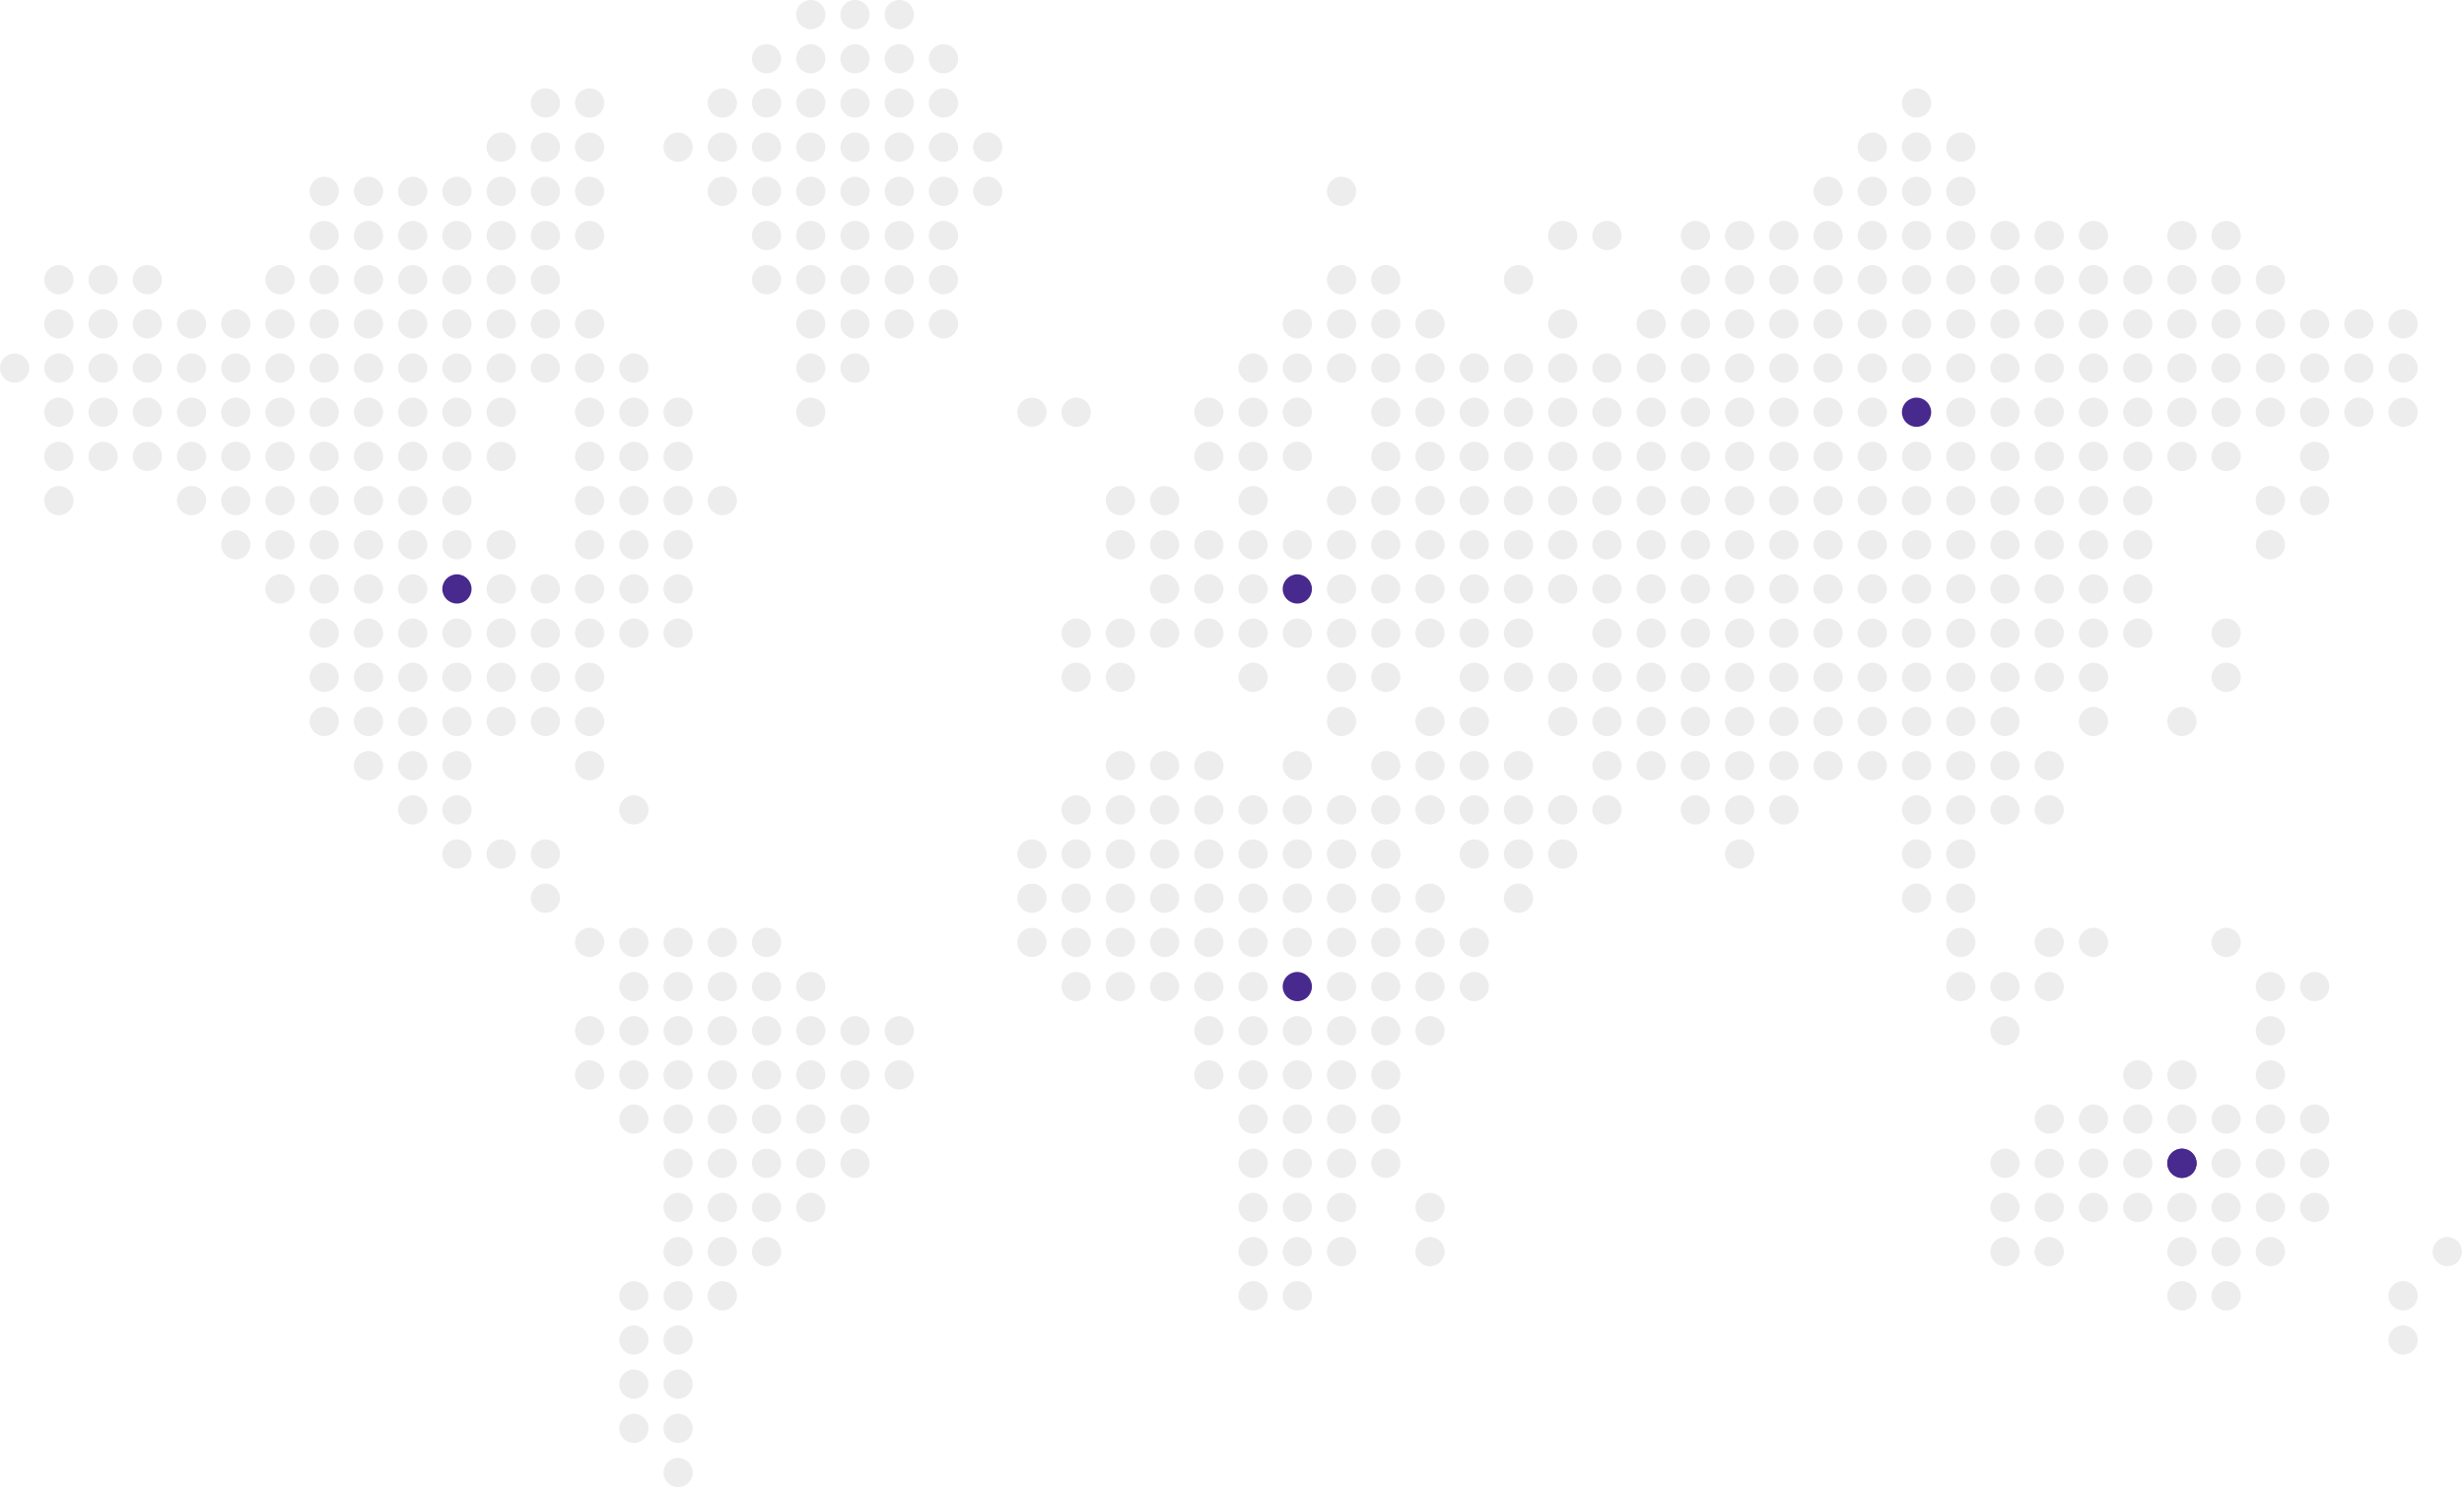 <svg class="map__img visible-2" width="1201" viewBox="0 0 1201 725" fill="none" xmlns="http://www.w3.org/2000/svg">
	<ellipse cx="7.133" cy="179.428" rx="7.133" ry="7.126" fill="#1F1F1F" fill-opacity="0.08"></ellipse>
	<ellipse cx="697.016" cy="351.73" rx="7.133" ry="7.126" fill="#1F1F1F" fill-opacity="0.08"></ellipse>
	<ellipse cx="697.016" cy="179.428" rx="7.133" ry="7.126" fill="#1F1F1F" fill-opacity="0.08"></ellipse>
	<ellipse cx="697.016" cy="437.881" rx="7.133" ry="7.126" fill="#1F1F1F" fill-opacity="0.08"></ellipse>
	<ellipse cx="697.016" cy="265.579" rx="7.133" ry="7.126" fill="#1F1F1F" fill-opacity="0.08"></ellipse>
	<ellipse cx="697.016" cy="610.182" rx="7.133" ry="7.126" fill="#1F1F1F" fill-opacity="0.08"></ellipse>
	<ellipse cx="697.016" cy="394.805" rx="7.133" ry="7.126" fill="#1F1F1F" fill-opacity="0.08"></ellipse>
	<ellipse cx="697.016" cy="222.504" rx="7.133" ry="7.126" fill="#1F1F1F" fill-opacity="0.08"></ellipse>
	<ellipse cx="697.016" cy="480.956" rx="7.133" ry="7.126" fill="#1F1F1F" fill-opacity="0.08"></ellipse>
	<ellipse cx="697.016" cy="308.655" rx="7.133" ry="7.126" fill="#1F1F1F" fill-opacity="0.08"></ellipse>
	<ellipse cx="697.016" cy="373.268" rx="7.133" ry="7.126" fill="#1F1F1F" fill-opacity="0.08"></ellipse>
	<ellipse cx="697.016" cy="200.966" rx="7.133" ry="7.126" fill="#1F1F1F" fill-opacity="0.08"></ellipse>
	<ellipse cx="697.016" cy="459.418" rx="7.133" ry="7.126" fill="#1F1F1F" fill-opacity="0.08"></ellipse>
	<ellipse cx="697.016" cy="287.116" rx="7.133" ry="7.126" fill="#1F1F1F" fill-opacity="0.08"></ellipse>
	<ellipse cx="697.016" cy="244.041" rx="7.133" ry="7.126" fill="#1F1F1F" fill-opacity="0.08"></ellipse>
	<ellipse cx="697.016" cy="588.645" rx="7.133" ry="7.126" fill="#1F1F1F" fill-opacity="0.08"></ellipse>
	<ellipse cx="697.016" cy="157.89" rx="7.133" ry="7.126" fill="#1F1F1F" fill-opacity="0.08"></ellipse>
	<ellipse cx="697.016" cy="502.494" rx="7.133" ry="7.126" fill="#1F1F1F" fill-opacity="0.08"></ellipse>
	<ellipse cx="352.074" cy="524.032" rx="7.133" ry="7.126" fill="#1F1F1F" fill-opacity="0.08"></ellipse>
	<ellipse cx="352.074" cy="93.277" rx="7.133" ry="7.126" fill="#1F1F1F" fill-opacity="0.08"></ellipse>
	<ellipse cx="352.074" cy="610.182" rx="7.133" ry="7.126" fill="#1F1F1F" fill-opacity="0.08"></ellipse>
	<ellipse cx="352.074" cy="50.202" rx="7.133" ry="7.126" fill="#1F1F1F" fill-opacity="0.08"></ellipse>
	<ellipse cx="352.074" cy="567.107" rx="7.133" ry="7.126" fill="#1F1F1F" fill-opacity="0.08"></ellipse>
	<ellipse cx="352.074" cy="480.956" rx="7.133" ry="7.126" fill="#1F1F1F" fill-opacity="0.08"></ellipse>
	<ellipse cx="352.074" cy="545.569" rx="7.133" ry="7.126" fill="#1F1F1F" fill-opacity="0.08"></ellipse>
	<ellipse cx="352.074" cy="459.418" rx="7.133" ry="7.126" fill="#1F1F1F" fill-opacity="0.08"></ellipse>
	<ellipse cx="352.074" cy="631.719" rx="7.133" ry="7.126" fill="#1F1F1F" fill-opacity="0.08"></ellipse>
	<ellipse cx="352.074" cy="71.74" rx="7.133" ry="7.126" fill="#1F1F1F" fill-opacity="0.08"></ellipse>
	<ellipse cx="352.074" cy="244.041" rx="7.133" ry="7.126" fill="#1F1F1F" fill-opacity="0.08"></ellipse>
	<ellipse cx="352.074" cy="588.645" rx="7.133" ry="7.126" fill="#1F1F1F" fill-opacity="0.08"></ellipse>
	<ellipse cx="352.074" cy="502.494" rx="7.133" ry="7.126" fill="#1F1F1F" fill-opacity="0.08"></ellipse>
	<ellipse cx="1041.96" cy="179.428" rx="7.133" ry="7.126" fill="#1F1F1F" fill-opacity="0.08"></ellipse>
	<ellipse cx="1041.96" cy="524.032" rx="7.133" ry="7.126" fill="#1F1F1F" fill-opacity="0.08"></ellipse>
	<ellipse cx="1041.96" cy="265.579" rx="7.133" ry="7.126" fill="#1F1F1F" fill-opacity="0.08"></ellipse>
	<ellipse cx="1041.96" cy="222.504" rx="7.133" ry="7.126" fill="#1F1F1F" fill-opacity="0.08"></ellipse>
	<ellipse cx="1041.96" cy="567.107" rx="7.133" ry="7.126" fill="#1F1F1F" fill-opacity="0.08"></ellipse>
	<ellipse cx="1041.96" cy="136.353" rx="7.133" ry="7.126" fill="#1F1F1F" fill-opacity="0.08"></ellipse>
	<ellipse cx="1041.96" cy="308.655" rx="7.133" ry="7.126" fill="#1F1F1F" fill-opacity="0.08"></ellipse>
	<ellipse cx="1041.96" cy="200.966" rx="7.133" ry="7.126" fill="#1F1F1F" fill-opacity="0.08"></ellipse>
	<ellipse cx="1041.96" cy="545.569" rx="7.133" ry="7.126" fill="#1F1F1F" fill-opacity="0.08"></ellipse>
	<ellipse cx="1041.96" cy="287.116" rx="7.133" ry="7.126" fill="#1F1F1F" fill-opacity="0.08"></ellipse>
	<ellipse cx="1041.96" cy="244.041" rx="7.133" ry="7.126" fill="#1F1F1F" fill-opacity="0.08"></ellipse>
	<ellipse cx="1041.96" cy="588.645" rx="7.133" ry="7.126" fill="#1F1F1F" fill-opacity="0.08"></ellipse>
	<ellipse cx="1041.96" cy="157.89" rx="7.133" ry="7.126" fill="#1F1F1F" fill-opacity="0.08"></ellipse>
	<ellipse cx="179.605" cy="351.73" rx="7.133" ry="7.126" fill="#1F1F1F" fill-opacity="0.08"></ellipse>
	<ellipse cx="179.605" cy="179.428" rx="7.133" ry="7.126" fill="#1F1F1F" fill-opacity="0.08"></ellipse>
	<ellipse cx="179.605" cy="93.277" rx="7.133" ry="7.126" fill="#1F1F1F" fill-opacity="0.08"></ellipse>
	<ellipse cx="179.605" cy="265.579" rx="7.133" ry="7.126" fill="#1F1F1F" fill-opacity="0.08"></ellipse>
	<ellipse cx="179.605" cy="222.504" rx="7.133" ry="7.126" fill="#1F1F1F" fill-opacity="0.08"></ellipse>
	<ellipse cx="179.605" cy="136.353" rx="7.133" ry="7.126" fill="#1F1F1F" fill-opacity="0.08"></ellipse>
	<ellipse cx="179.605" cy="308.655" rx="7.133" ry="7.126" fill="#1F1F1F" fill-opacity="0.08"></ellipse>
	<ellipse cx="179.605" cy="373.268" rx="7.133" ry="7.126" fill="#1F1F1F" fill-opacity="0.08"></ellipse>
	<ellipse cx="179.605" cy="200.966" rx="7.133" ry="7.126" fill="#1F1F1F" fill-opacity="0.08"></ellipse>
	<ellipse cx="179.605" cy="114.815" rx="7.133" ry="7.126" fill="#1F1F1F" fill-opacity="0.08"></ellipse>
	<ellipse cx="179.605" cy="287.116" rx="7.133" ry="7.126" fill="#1F1F1F" fill-opacity="0.08"></ellipse>
	<ellipse cx="179.605" cy="244.041" rx="7.133" ry="7.126" fill="#1F1F1F" fill-opacity="0.08"></ellipse>
	<ellipse cx="179.605" cy="157.89" rx="7.133" ry="7.126" fill="#1F1F1F" fill-opacity="0.08"></ellipse>
	<ellipse cx="179.605" cy="330.192" rx="7.133" ry="7.126" fill="#1F1F1F" fill-opacity="0.08"></ellipse>
	<ellipse cx="869.486" cy="351.73" rx="7.133" ry="7.126" fill="#1F1F1F" fill-opacity="0.08"></ellipse>
	<ellipse cx="869.486" cy="179.428" rx="7.133" ry="7.126" fill="#1F1F1F" fill-opacity="0.08"></ellipse>
	<ellipse cx="869.486" cy="265.579" rx="7.133" ry="7.126" fill="#1F1F1F" fill-opacity="0.08"></ellipse>
	<ellipse cx="869.486" cy="394.805" rx="7.133" ry="7.126" fill="#1F1F1F" fill-opacity="0.08"></ellipse>
	<ellipse cx="869.486" cy="222.504" rx="7.133" ry="7.126" fill="#1F1F1F" fill-opacity="0.08"></ellipse>
	<ellipse cx="869.486" cy="136.353" rx="7.133" ry="7.126" fill="#1F1F1F" fill-opacity="0.08"></ellipse>
	<ellipse cx="869.486" cy="308.655" rx="7.133" ry="7.126" fill="#1F1F1F" fill-opacity="0.08"></ellipse>
	<ellipse cx="869.486" cy="373.268" rx="7.133" ry="7.126" fill="#1F1F1F" fill-opacity="0.08"></ellipse>
	<ellipse cx="869.486" cy="200.966" rx="7.133" ry="7.126" fill="#1F1F1F" fill-opacity="0.08"></ellipse>
	<ellipse cx="869.486" cy="114.815" rx="7.133" ry="7.126" fill="#1F1F1F" fill-opacity="0.08"></ellipse>
	<ellipse cx="869.486" cy="287.116" rx="7.133" ry="7.126" fill="#1F1F1F" fill-opacity="0.08"></ellipse>
	<ellipse cx="869.486" cy="244.041" rx="7.133" ry="7.126" fill="#1F1F1F" fill-opacity="0.08"></ellipse>
	<ellipse cx="869.486" cy="157.89" rx="7.133" ry="7.126" fill="#1F1F1F" fill-opacity="0.08"></ellipse>
	<ellipse cx="869.486" cy="330.192" rx="7.133" ry="7.126" fill="#1F1F1F" fill-opacity="0.08"></ellipse>
	<ellipse cx="524.546" cy="437.881" rx="7.133" ry="7.126" fill="#1F1F1F" fill-opacity="0.08"></ellipse>
	<ellipse cx="524.546" cy="394.805" rx="7.133" ry="7.126" fill="#1F1F1F" fill-opacity="0.08"></ellipse>
	<ellipse cx="524.546" cy="480.956" rx="7.133" ry="7.126" fill="#1F1F1F" fill-opacity="0.08"></ellipse>
	<ellipse cx="524.546" cy="308.655" rx="7.133" ry="7.126" fill="#1F1F1F" fill-opacity="0.08"></ellipse>
	<ellipse cx="524.546" cy="200.966" rx="7.133" ry="7.126" fill="#1F1F1F" fill-opacity="0.08"></ellipse>
	<ellipse cx="524.546" cy="459.418" rx="7.133" ry="7.126" fill="#1F1F1F" fill-opacity="0.08"></ellipse>
	<ellipse cx="524.546" cy="416.343" rx="7.133" ry="7.126" fill="#1F1F1F" fill-opacity="0.08"></ellipse>
	<ellipse cx="524.546" cy="330.192" rx="7.133" ry="7.126" fill="#1F1F1F" fill-opacity="0.08"></ellipse>
	<ellipse cx="93.369" cy="179.428" rx="7.133" ry="7.126" fill="#1F1F1F" fill-opacity="0.08"></ellipse>
	<ellipse cx="93.369" cy="222.504" rx="7.133" ry="7.126" fill="#1F1F1F" fill-opacity="0.08"></ellipse>
	<ellipse cx="93.369" cy="200.966" rx="7.133" ry="7.126" fill="#1F1F1F" fill-opacity="0.08"></ellipse>
	<ellipse cx="93.369" cy="244.041" rx="7.133" ry="7.126" fill="#1F1F1F" fill-opacity="0.08"></ellipse>
	<ellipse cx="93.369" cy="157.89" rx="7.133" ry="7.126" fill="#1F1F1F" fill-opacity="0.08"></ellipse>
	<ellipse cx="783.251" cy="351.73" rx="7.133" ry="7.126" fill="#1F1F1F" fill-opacity="0.08"></ellipse>
	<ellipse cx="783.251" cy="179.428" rx="7.133" ry="7.126" fill="#1F1F1F" fill-opacity="0.08"></ellipse>
	<ellipse cx="783.251" cy="265.579" rx="7.133" ry="7.126" fill="#1F1F1F" fill-opacity="0.08"></ellipse>
	<ellipse cx="783.251" cy="394.805" rx="7.133" ry="7.126" fill="#1F1F1F" fill-opacity="0.08"></ellipse>
	<ellipse cx="783.251" cy="222.504" rx="7.133" ry="7.126" fill="#1F1F1F" fill-opacity="0.08"></ellipse>
	<ellipse cx="783.251" cy="308.655" rx="7.133" ry="7.126" fill="#1F1F1F" fill-opacity="0.08"></ellipse>
	<ellipse cx="783.251" cy="373.268" rx="7.133" ry="7.126" fill="#1F1F1F" fill-opacity="0.08"></ellipse>
	<ellipse cx="783.251" cy="200.966" rx="7.133" ry="7.126" fill="#1F1F1F" fill-opacity="0.08"></ellipse>
	<ellipse cx="783.251" cy="114.815" rx="7.133" ry="7.126" fill="#1F1F1F" fill-opacity="0.08"></ellipse>
	<ellipse cx="783.251" cy="287.116" rx="7.133" ry="7.126" fill="#1F1F1F" fill-opacity="0.08"></ellipse>
	<ellipse cx="783.251" cy="244.041" rx="7.133" ry="7.126" fill="#1F1F1F" fill-opacity="0.08"></ellipse>
	<ellipse cx="783.251" cy="330.192" rx="7.133" ry="7.126" fill="#1F1F1F" fill-opacity="0.08"></ellipse>
	<ellipse cx="438.31" cy="7.126" rx="7.133" ry="7.126" fill="#1F1F1F" fill-opacity="0.08"></ellipse>
	<ellipse cx="438.31" cy="524.032" rx="7.133" ry="7.126" fill="#1F1F1F" fill-opacity="0.08"></ellipse>
	<ellipse cx="438.31" cy="93.277" rx="7.133" ry="7.126" fill="#1F1F1F" fill-opacity="0.08"></ellipse>
	<ellipse cx="438.31" cy="50.202" rx="7.133" ry="7.126" fill="#1F1F1F" fill-opacity="0.08"></ellipse>
	<ellipse cx="438.31" cy="136.353" rx="7.133" ry="7.126" fill="#1F1F1F" fill-opacity="0.08"></ellipse>
	<ellipse cx="438.31" cy="28.664" rx="7.133" ry="7.126" fill="#1F1F1F" fill-opacity="0.08"></ellipse>
	<ellipse cx="438.31" cy="114.815" rx="7.133" ry="7.126" fill="#1F1F1F" fill-opacity="0.08"></ellipse>
	<ellipse cx="438.31" cy="71.74" rx="7.133" ry="7.126" fill="#1F1F1F" fill-opacity="0.08"></ellipse>
	<ellipse cx="438.31" cy="157.89" rx="7.133" ry="7.126" fill="#1F1F1F" fill-opacity="0.08"></ellipse>
	<ellipse cx="438.31" cy="502.494" rx="7.133" ry="7.126" fill="#1F1F1F" fill-opacity="0.08"></ellipse>
	<ellipse cx="1128.19" cy="179.428" rx="7.133" ry="7.126" fill="#1F1F1F" fill-opacity="0.08"></ellipse>
	<ellipse cx="1128.19" cy="222.504" rx="7.133" ry="7.126" fill="#1F1F1F" fill-opacity="0.08"></ellipse>
	<ellipse cx="1128.19" cy="567.107" rx="7.133" ry="7.126" fill="#1F1F1F" fill-opacity="0.08"></ellipse>
	<ellipse cx="1128.19" cy="480.956" rx="7.133" ry="7.126" fill="#1F1F1F" fill-opacity="0.08"></ellipse>
	<ellipse cx="1128.19" cy="200.966" rx="7.133" ry="7.126" fill="#1F1F1F" fill-opacity="0.08"></ellipse>
	<ellipse cx="1128.19" cy="545.569" rx="7.133" ry="7.126" fill="#1F1F1F" fill-opacity="0.08"></ellipse>
	<ellipse cx="1128.19" cy="244.041" rx="7.133" ry="7.126" fill="#1F1F1F" fill-opacity="0.08"></ellipse>
	<ellipse cx="1128.19" cy="588.645" rx="7.133" ry="7.126" fill="#1F1F1F" fill-opacity="0.08"></ellipse>
	<ellipse cx="1128.19" cy="157.89" rx="7.133" ry="7.126" fill="#1F1F1F" fill-opacity="0.08"></ellipse>
	<ellipse cx="265.839" cy="351.73" rx="7.133" ry="7.126" fill="#1F1F1F" fill-opacity="0.08"></ellipse>
	<ellipse cx="265.839" cy="179.428" rx="7.133" ry="7.126" fill="#1F1F1F" fill-opacity="0.08"></ellipse>
	<ellipse cx="265.839" cy="93.277" rx="7.133" ry="7.126" fill="#1F1F1F" fill-opacity="0.08"></ellipse>
	<ellipse cx="265.839" cy="437.881" rx="7.133" ry="7.126" fill="#1F1F1F" fill-opacity="0.08"></ellipse>
	<ellipse cx="265.839" cy="50.202" rx="7.133" ry="7.126" fill="#1F1F1F" fill-opacity="0.08"></ellipse>
	<ellipse cx="265.839" cy="136.353" rx="7.133" ry="7.126" fill="#1F1F1F" fill-opacity="0.08"></ellipse>
	<ellipse cx="265.839" cy="308.655" rx="7.133" ry="7.126" fill="#1F1F1F" fill-opacity="0.08"></ellipse>
	<ellipse cx="265.839" cy="114.815" rx="7.133" ry="7.126" fill="#1F1F1F" fill-opacity="0.08"></ellipse>
	<ellipse cx="265.839" cy="287.116" rx="7.133" ry="7.126" fill="#1F1F1F" fill-opacity="0.08"></ellipse>
	<ellipse cx="265.839" cy="71.74" rx="7.133" ry="7.126" fill="#1F1F1F" fill-opacity="0.08"></ellipse>
	<ellipse cx="265.839" cy="416.343" rx="7.133" ry="7.126" fill="#1F1F1F" fill-opacity="0.08"></ellipse>
	<ellipse cx="265.839" cy="157.89" rx="7.133" ry="7.126" fill="#1F1F1F" fill-opacity="0.08"></ellipse>
	<ellipse cx="265.839" cy="330.192" rx="7.133" ry="7.126" fill="#1F1F1F" fill-opacity="0.08"></ellipse>
	<ellipse cx="955.721" cy="351.73" rx="7.133" ry="7.126" fill="#1F1F1F" fill-opacity="0.08"></ellipse>
	<ellipse cx="955.721" cy="179.428" rx="7.133" ry="7.126" fill="#1F1F1F" fill-opacity="0.08"></ellipse>
	<ellipse cx="955.721" cy="93.277" rx="7.133" ry="7.126" fill="#1F1F1F" fill-opacity="0.08"></ellipse>
	<ellipse cx="955.721" cy="437.881" rx="7.133" ry="7.126" fill="#1F1F1F" fill-opacity="0.08"></ellipse>
	<ellipse cx="955.721" cy="265.579" rx="7.133" ry="7.126" fill="#1F1F1F" fill-opacity="0.08"></ellipse>
	<ellipse cx="955.721" cy="394.805" rx="7.133" ry="7.126" fill="#1F1F1F" fill-opacity="0.08"></ellipse>
	<ellipse cx="955.721" cy="222.504" rx="7.133" ry="7.126" fill="#1F1F1F" fill-opacity="0.08"></ellipse>
	<ellipse cx="955.721" cy="136.353" rx="7.133" ry="7.126" fill="#1F1F1F" fill-opacity="0.08"></ellipse>
	<ellipse cx="955.721" cy="480.956" rx="7.133" ry="7.126" fill="#1F1F1F" fill-opacity="0.08"></ellipse>
	<ellipse cx="955.721" cy="308.655" rx="7.133" ry="7.126" fill="#1F1F1F" fill-opacity="0.08"></ellipse>
	<ellipse cx="955.721" cy="373.268" rx="7.133" ry="7.126" fill="#1F1F1F" fill-opacity="0.08"></ellipse>
	<ellipse cx="955.721" cy="200.966" rx="7.133" ry="7.126" fill="#1F1F1F" fill-opacity="0.08"></ellipse>
	<ellipse cx="955.721" cy="114.815" rx="7.133" ry="7.126" fill="#1F1F1F" fill-opacity="0.08"></ellipse>
	<ellipse cx="955.721" cy="459.418" rx="7.133" ry="7.126" fill="#1F1F1F" fill-opacity="0.08"></ellipse>
	<ellipse cx="955.721" cy="287.116" rx="7.133" ry="7.126" fill="#1F1F1F" fill-opacity="0.08"></ellipse>
	<ellipse cx="955.721" cy="71.74" rx="7.133" ry="7.126" fill="#1F1F1F" fill-opacity="0.08"></ellipse>
	<ellipse cx="955.721" cy="416.343" rx="7.133" ry="7.126" fill="#1F1F1F" fill-opacity="0.08"></ellipse>
	<ellipse cx="955.721" cy="244.041" rx="7.133" ry="7.126" fill="#1F1F1F" fill-opacity="0.08"></ellipse>
	<ellipse cx="955.721" cy="157.89" rx="7.133" ry="7.126" fill="#1F1F1F" fill-opacity="0.08"></ellipse>
	<ellipse cx="955.721" cy="330.192" rx="7.133" ry="7.126" fill="#1F1F1F" fill-opacity="0.08"></ellipse>
	<ellipse cx="610.78" cy="179.428" rx="7.133" ry="7.126" fill="#1F1F1F" fill-opacity="0.08"></ellipse>
	<ellipse cx="610.78" cy="524.032" rx="7.133" ry="7.126" fill="#1F1F1F" fill-opacity="0.08"></ellipse>
	<ellipse cx="610.78" cy="437.881" rx="7.133" ry="7.126" fill="#1F1F1F" fill-opacity="0.08"></ellipse>
	<ellipse cx="610.78" cy="265.579" rx="7.133" ry="7.126" fill="#1F1F1F" fill-opacity="0.08"></ellipse>
	<ellipse cx="610.78" cy="610.182" rx="7.133" ry="7.126" fill="#1F1F1F" fill-opacity="0.08"></ellipse>
	<ellipse cx="610.78" cy="394.805" rx="7.133" ry="7.126" fill="#1F1F1F" fill-opacity="0.08"></ellipse>
	<ellipse cx="610.78" cy="222.504" rx="7.133" ry="7.126" fill="#1F1F1F" fill-opacity="0.08"></ellipse>
	<ellipse cx="610.78" cy="567.107" rx="7.133" ry="7.126" fill="#1F1F1F" fill-opacity="0.08"></ellipse>
	<ellipse cx="610.78" cy="480.956" rx="7.133" ry="7.126" fill="#1F1F1F" fill-opacity="0.08"></ellipse>
	<ellipse cx="610.78" cy="308.655" rx="7.133" ry="7.126" fill="#1F1F1F" fill-opacity="0.08"></ellipse>
	<ellipse cx="610.78" cy="200.966" rx="7.133" ry="7.126" fill="#1F1F1F" fill-opacity="0.08"></ellipse>
	<ellipse cx="610.78" cy="545.569" rx="7.133" ry="7.126" fill="#1F1F1F" fill-opacity="0.08"></ellipse>
	<ellipse cx="610.78" cy="459.418" rx="7.133" ry="7.126" fill="#1F1F1F" fill-opacity="0.08"></ellipse>
	<ellipse cx="610.78" cy="287.116" rx="7.133" ry="7.126" fill="#1F1F1F" fill-opacity="0.08"></ellipse>
	<ellipse cx="610.78" cy="631.719" rx="7.133" ry="7.126" fill="#1F1F1F" fill-opacity="0.08"></ellipse>
	<ellipse cx="610.78" cy="416.343" rx="7.133" ry="7.126" fill="#1F1F1F" fill-opacity="0.08"></ellipse>
	<ellipse cx="610.78" cy="244.041" rx="7.133" ry="7.126" fill="#1F1F1F" fill-opacity="0.08"></ellipse>
	<ellipse cx="610.78" cy="588.645" rx="7.133" ry="7.126" fill="#1F1F1F" fill-opacity="0.08"></ellipse>
	<ellipse cx="610.78" cy="502.494" rx="7.133" ry="7.126" fill="#1F1F1F" fill-opacity="0.08"></ellipse>
	<ellipse cx="610.78" cy="330.192" rx="7.133" ry="7.126" fill="#1F1F1F" fill-opacity="0.08"></ellipse>
	<ellipse cx="50.251" cy="179.428" rx="7.133" ry="7.126" fill="#1F1F1F" fill-opacity="0.08"></ellipse>
	<ellipse cx="50.251" cy="222.504" rx="7.133" ry="7.126" fill="#1F1F1F" fill-opacity="0.08"></ellipse>
	<ellipse cx="50.251" cy="136.353" rx="7.133" ry="7.126" fill="#1F1F1F" fill-opacity="0.08"></ellipse>
	<ellipse cx="50.251" cy="200.966" rx="7.133" ry="7.126" fill="#1F1F1F" fill-opacity="0.08"></ellipse>
	<ellipse cx="50.251" cy="157.89" rx="7.133" ry="7.126" fill="#1F1F1F" fill-opacity="0.08"></ellipse>
	<ellipse cx="740.132" cy="179.428" rx="7.133" ry="7.126" fill="#1F1F1F" fill-opacity="0.08"></ellipse>
	<ellipse cx="740.132" cy="437.881" rx="7.133" ry="7.126" fill="#1F1F1F" fill-opacity="0.08"></ellipse>
	<ellipse cx="740.132" cy="265.579" rx="7.133" ry="7.126" fill="#1F1F1F" fill-opacity="0.08"></ellipse>
	<ellipse cx="740.132" cy="394.805" rx="7.133" ry="7.126" fill="#1F1F1F" fill-opacity="0.08"></ellipse>
	<ellipse cx="740.132" cy="222.504" rx="7.133" ry="7.126" fill="#1F1F1F" fill-opacity="0.08"></ellipse>
	<ellipse cx="740.132" cy="136.353" rx="7.133" ry="7.126" fill="#1F1F1F" fill-opacity="0.08"></ellipse>
	<ellipse cx="740.132" cy="308.655" rx="7.133" ry="7.126" fill="#1F1F1F" fill-opacity="0.08"></ellipse>
	<ellipse cx="740.132" cy="373.268" rx="7.133" ry="7.126" fill="#1F1F1F" fill-opacity="0.08"></ellipse>
	<ellipse cx="740.132" cy="200.966" rx="7.133" ry="7.126" fill="#1F1F1F" fill-opacity="0.08"></ellipse>
	<ellipse cx="740.132" cy="287.116" rx="7.133" ry="7.126" fill="#1F1F1F" fill-opacity="0.08"></ellipse>
	<ellipse cx="740.132" cy="416.343" rx="7.133" ry="7.126" fill="#1F1F1F" fill-opacity="0.08"></ellipse>
	<ellipse cx="740.132" cy="244.041" rx="7.133" ry="7.126" fill="#1F1F1F" fill-opacity="0.08"></ellipse>
	<ellipse cx="740.132" cy="330.192" rx="7.133" ry="7.126" fill="#1F1F1F" fill-opacity="0.08"></ellipse>
	<ellipse cx="395.192" cy="7.126" rx="7.133" ry="7.126" fill="#1F1F1F" fill-opacity="0.08"></ellipse>
	<ellipse cx="395.192" cy="179.428" rx="7.133" ry="7.126" fill="#1F1F1F" fill-opacity="0.08"></ellipse>
	<ellipse cx="395.192" cy="524.032" rx="7.133" ry="7.126" fill="#1F1F1F" fill-opacity="0.08"></ellipse>
	<ellipse cx="395.192" cy="93.277" rx="7.133" ry="7.126" fill="#1F1F1F" fill-opacity="0.08"></ellipse>
	<ellipse cx="395.192" cy="50.202" rx="7.133" ry="7.126" fill="#1F1F1F" fill-opacity="0.08"></ellipse>
	<ellipse cx="395.192" cy="567.107" rx="7.133" ry="7.126" fill="#1F1F1F" fill-opacity="0.08"></ellipse>
	<ellipse cx="395.192" cy="136.353" rx="7.133" ry="7.126" fill="#1F1F1F" fill-opacity="0.08"></ellipse>
	<ellipse cx="395.192" cy="480.956" rx="7.133" ry="7.126" fill="#1F1F1F" fill-opacity="0.08"></ellipse>
	<ellipse cx="395.192" cy="28.664" rx="7.133" ry="7.126" fill="#1F1F1F" fill-opacity="0.08"></ellipse>
	<ellipse cx="395.192" cy="200.966" rx="7.133" ry="7.126" fill="#1F1F1F" fill-opacity="0.08"></ellipse>
	<ellipse cx="395.192" cy="545.569" rx="7.133" ry="7.126" fill="#1F1F1F" fill-opacity="0.08"></ellipse>
	<ellipse cx="395.192" cy="114.815" rx="7.133" ry="7.126" fill="#1F1F1F" fill-opacity="0.08"></ellipse>
	<ellipse cx="395.192" cy="71.74" rx="7.133" ry="7.126" fill="#1F1F1F" fill-opacity="0.08"></ellipse>
	<ellipse cx="395.192" cy="588.645" rx="7.133" ry="7.126" fill="#1F1F1F" fill-opacity="0.08"></ellipse>
	<ellipse cx="395.192" cy="157.89" rx="7.133" ry="7.126" fill="#1F1F1F" fill-opacity="0.08"></ellipse>
	<ellipse cx="395.192" cy="502.494" rx="7.133" ry="7.126" fill="#1F1F1F" fill-opacity="0.08"></ellipse>
	<ellipse cx="1085.07" cy="179.428" rx="7.133" ry="7.126" fill="#1F1F1F" fill-opacity="0.08"></ellipse>
	<ellipse cx="1085.07" cy="610.182" rx="7.133" ry="7.126" fill="#1F1F1F" fill-opacity="0.08"></ellipse>
	<ellipse cx="1085.07" cy="222.504" rx="7.133" ry="7.126" fill="#1F1F1F" fill-opacity="0.08"></ellipse>
	<ellipse cx="1085.07" cy="567.107" rx="7.133" ry="7.126" fill="#1F1F1F" fill-opacity="0.08"></ellipse>
	<ellipse cx="1085.07" cy="136.353" rx="7.133" ry="7.126" fill="#1F1F1F" fill-opacity="0.08"></ellipse>
	<ellipse cx="1085.07" cy="308.655" rx="7.133" ry="7.126" fill="#1F1F1F" fill-opacity="0.08"></ellipse>
	<ellipse cx="1085.07" cy="200.966" rx="7.133" ry="7.126" fill="#1F1F1F" fill-opacity="0.08"></ellipse>
	<ellipse cx="1085.07" cy="545.569" rx="7.133" ry="7.126" fill="#1F1F1F" fill-opacity="0.08"></ellipse>
	<ellipse cx="1085.07" cy="114.815" rx="7.133" ry="7.126" fill="#1F1F1F" fill-opacity="0.08"></ellipse>
	<ellipse cx="1085.07" cy="459.418" rx="7.133" ry="7.126" fill="#1F1F1F" fill-opacity="0.08"></ellipse>
	<ellipse cx="1085.07" cy="631.719" rx="7.133" ry="7.126" fill="#1F1F1F" fill-opacity="0.08"></ellipse>
	<ellipse cx="1085.07" cy="588.645" rx="7.133" ry="7.126" fill="#1F1F1F" fill-opacity="0.08"></ellipse>
	<ellipse cx="1085.07" cy="157.89" rx="7.133" ry="7.126" fill="#1F1F1F" fill-opacity="0.08"></ellipse>
	<ellipse cx="1085.07" cy="330.192" rx="7.133" ry="7.126" fill="#1F1F1F" fill-opacity="0.08"></ellipse>
	<ellipse cx="222.72" cy="351.73" rx="7.133" ry="7.126" fill="#1F1F1F" fill-opacity="0.08"></ellipse>
	<ellipse cx="222.72" cy="179.428" rx="7.133" ry="7.126" fill="#1F1F1F" fill-opacity="0.08"></ellipse>
	<ellipse cx="222.72" cy="93.277" rx="7.133" ry="7.126" fill="#1F1F1F" fill-opacity="0.08"></ellipse>
	<ellipse cx="222.72" cy="265.579" rx="7.133" ry="7.126" fill="#1F1F1F" fill-opacity="0.08"></ellipse>
	<ellipse cx="222.72" cy="394.805" rx="7.133" ry="7.126" fill="#1F1F1F" fill-opacity="0.08"></ellipse>
	<ellipse cx="222.72" cy="222.504" rx="7.133" ry="7.126" fill="#1F1F1F" fill-opacity="0.08"></ellipse>
	<ellipse cx="222.72" cy="136.353" rx="7.133" ry="7.126" fill="#1F1F1F" fill-opacity="0.08"></ellipse>
	<ellipse cx="222.72" cy="308.655" rx="7.133" ry="7.126" fill="#1F1F1F" fill-opacity="0.08"></ellipse>
	<ellipse cx="222.72" cy="373.268" rx="7.133" ry="7.126" fill="#1F1F1F" fill-opacity="0.08"></ellipse>
	<ellipse cx="222.72" cy="200.966" rx="7.133" ry="7.126" fill="#1F1F1F" fill-opacity="0.08"></ellipse>
	<ellipse cx="222.72" cy="114.815" rx="7.133" ry="7.126" fill="#1F1F1F" fill-opacity="0.08"></ellipse>
	<ellipse class="map__dot" data-geography="america" cx="222.72" cy="287.116" rx="7.133" ry="7.126" fill="#1F1F1F" fill-opacity="0.08" style="transition: all 0.5s ease 0s; fill-opacity: 1; fill: rgb(72, 41, 142);"></ellipse>
	<ellipse cx="222.72" cy="416.343" rx="7.133" ry="7.126" fill="#1F1F1F" fill-opacity="0.08"></ellipse>
	<ellipse cx="222.72" cy="244.041" rx="7.133" ry="7.126" fill="#1F1F1F" fill-opacity="0.08"></ellipse>
	<ellipse cx="222.72" cy="157.89" rx="7.133" ry="7.126" fill="#1F1F1F" fill-opacity="0.08"></ellipse>
	<ellipse cx="222.72" cy="330.192" rx="7.133" ry="7.126" fill="#1F1F1F" fill-opacity="0.08"></ellipse>
	<ellipse cx="912.603" cy="351.73" rx="7.133" ry="7.126" fill="#1F1F1F" fill-opacity="0.08"></ellipse>
	<ellipse cx="912.603" cy="179.428" rx="7.133" ry="7.126" fill="#1F1F1F" fill-opacity="0.08"></ellipse>
	<ellipse cx="912.603" cy="93.277" rx="7.133" ry="7.126" fill="#1F1F1F" fill-opacity="0.08"></ellipse>
	<ellipse cx="912.603" cy="265.579" rx="7.133" ry="7.126" fill="#1F1F1F" fill-opacity="0.08"></ellipse>
	<ellipse cx="912.603" cy="222.504" rx="7.133" ry="7.126" fill="#1F1F1F" fill-opacity="0.08"></ellipse>
	<ellipse cx="912.603" cy="136.353" rx="7.133" ry="7.126" fill="#1F1F1F" fill-opacity="0.08"></ellipse>
	<ellipse cx="912.603" cy="308.655" rx="7.133" ry="7.126" fill="#1F1F1F" fill-opacity="0.08"></ellipse>
	<ellipse cx="912.603" cy="373.268" rx="7.133" ry="7.126" fill="#1F1F1F" fill-opacity="0.08"></ellipse>
	<ellipse cx="912.603" cy="200.966" rx="7.133" ry="7.126" fill="#1F1F1F" fill-opacity="0.08"></ellipse>
	<ellipse cx="912.603" cy="114.815" rx="7.133" ry="7.126" fill="#1F1F1F" fill-opacity="0.08"></ellipse>
	<ellipse cx="912.603" cy="287.116" rx="7.133" ry="7.126" fill="#1F1F1F" fill-opacity="0.08"></ellipse>
	<ellipse cx="912.603" cy="71.74" rx="7.133" ry="7.126" fill="#1F1F1F" fill-opacity="0.08"></ellipse>
	<ellipse cx="912.603" cy="244.041" rx="7.133" ry="7.126" fill="#1F1F1F" fill-opacity="0.08"></ellipse>
	<ellipse cx="912.603" cy="157.89" rx="7.133" ry="7.126" fill="#1F1F1F" fill-opacity="0.08"></ellipse>
	<ellipse cx="912.603" cy="330.192" rx="7.133" ry="7.126" fill="#1F1F1F" fill-opacity="0.08"></ellipse>
	<ellipse cx="567.663" cy="437.881" rx="7.133" ry="7.126" fill="#1F1F1F" fill-opacity="0.08"></ellipse>
	<ellipse cx="567.663" cy="265.579" rx="7.133" ry="7.126" fill="#1F1F1F" fill-opacity="0.08"></ellipse>
	<ellipse cx="567.663" cy="394.805" rx="7.133" ry="7.126" fill="#1F1F1F" fill-opacity="0.08"></ellipse>
	<ellipse cx="567.663" cy="480.956" rx="7.133" ry="7.126" fill="#1F1F1F" fill-opacity="0.08"></ellipse>
	<ellipse cx="567.663" cy="308.655" rx="7.133" ry="7.126" fill="#1F1F1F" fill-opacity="0.08"></ellipse>
	<ellipse cx="567.663" cy="373.268" rx="7.133" ry="7.126" fill="#1F1F1F" fill-opacity="0.08"></ellipse>
	<ellipse cx="567.663" cy="459.418" rx="7.133" ry="7.126" fill="#1F1F1F" fill-opacity="0.08"></ellipse>
	<ellipse cx="567.663" cy="287.116" rx="7.133" ry="7.126" fill="#1F1F1F" fill-opacity="0.08"></ellipse>
	<ellipse cx="567.663" cy="416.343" rx="7.133" ry="7.126" fill="#1F1F1F" fill-opacity="0.08"></ellipse>
	<ellipse cx="567.663" cy="244.041" rx="7.133" ry="7.126" fill="#1F1F1F" fill-opacity="0.08"></ellipse>
	<ellipse cx="136.487" cy="179.428" rx="7.133" ry="7.126" fill="#1F1F1F" fill-opacity="0.08"></ellipse>
	<ellipse cx="136.487" cy="265.579" rx="7.133" ry="7.126" fill="#1F1F1F" fill-opacity="0.08"></ellipse>
	<ellipse cx="136.487" cy="222.504" rx="7.133" ry="7.126" fill="#1F1F1F" fill-opacity="0.08"></ellipse>
	<ellipse cx="136.487" cy="136.353" rx="7.133" ry="7.126" fill="#1F1F1F" fill-opacity="0.08"></ellipse>
	<ellipse cx="136.487" cy="200.966" rx="7.133" ry="7.126" fill="#1F1F1F" fill-opacity="0.08"></ellipse>
	<ellipse cx="136.487" cy="287.116" rx="7.133" ry="7.126" fill="#1F1F1F" fill-opacity="0.08"></ellipse>
	<ellipse cx="136.487" cy="244.041" rx="7.133" ry="7.126" fill="#1F1F1F" fill-opacity="0.08"></ellipse>
	<ellipse cx="136.487" cy="157.89" rx="7.133" ry="7.126" fill="#1F1F1F" fill-opacity="0.08"></ellipse>
	<ellipse cx="826.37" cy="351.73" rx="7.133" ry="7.126" fill="#1F1F1F" fill-opacity="0.08"></ellipse>
	<ellipse cx="826.37" cy="179.428" rx="7.133" ry="7.126" fill="#1F1F1F" fill-opacity="0.08"></ellipse>
	<ellipse cx="826.37" cy="265.579" rx="7.133" ry="7.126" fill="#1F1F1F" fill-opacity="0.08"></ellipse>
	<ellipse cx="826.37" cy="394.805" rx="7.133" ry="7.126" fill="#1F1F1F" fill-opacity="0.08"></ellipse>
	<ellipse cx="826.37" cy="222.504" rx="7.133" ry="7.126" fill="#1F1F1F" fill-opacity="0.08"></ellipse>
	<ellipse cx="826.37" cy="136.353" rx="7.133" ry="7.126" fill="#1F1F1F" fill-opacity="0.08"></ellipse>
	<ellipse cx="826.37" cy="308.655" rx="7.133" ry="7.126" fill="#1F1F1F" fill-opacity="0.08"></ellipse>
	<ellipse cx="826.37" cy="373.268" rx="7.133" ry="7.126" fill="#1F1F1F" fill-opacity="0.08"></ellipse>
	<ellipse cx="826.37" cy="200.966" rx="7.133" ry="7.126" fill="#1F1F1F" fill-opacity="0.08"></ellipse>
	<ellipse cx="826.37" cy="114.815" rx="7.133" ry="7.126" fill="#1F1F1F" fill-opacity="0.08"></ellipse>
	<ellipse cx="826.37" cy="287.116" rx="7.133" ry="7.126" fill="#1F1F1F" fill-opacity="0.08"></ellipse>
	<ellipse cx="826.37" cy="244.041" rx="7.133" ry="7.126" fill="#1F1F1F" fill-opacity="0.08"></ellipse>
	<ellipse cx="826.37" cy="157.89" rx="7.133" ry="7.126" fill="#1F1F1F" fill-opacity="0.08"></ellipse>
	<ellipse cx="826.37" cy="330.192" rx="7.133" ry="7.126" fill="#1F1F1F" fill-opacity="0.08"></ellipse>
	<ellipse cx="481.427" cy="93.277" rx="7.133" ry="7.126" fill="#1F1F1F" fill-opacity="0.08"></ellipse>
	<ellipse cx="481.427" cy="71.74" rx="7.133" ry="7.126" fill="#1F1F1F" fill-opacity="0.08"></ellipse>
	<ellipse cx="1171.31" cy="179.428" rx="7.133" ry="7.126" fill="#1F1F1F" fill-opacity="0.08"></ellipse>
	<ellipse cx="1171.31" cy="653.258" rx="7.133" ry="7.126" fill="#1F1F1F" fill-opacity="0.08"></ellipse>
	<ellipse cx="1171.31" cy="200.966" rx="7.133" ry="7.126" fill="#1F1F1F" fill-opacity="0.08"></ellipse>
	<ellipse cx="1171.31" cy="631.719" rx="7.133" ry="7.126" fill="#1F1F1F" fill-opacity="0.08"></ellipse>
	<ellipse cx="1171.31" cy="157.89" rx="7.133" ry="7.126" fill="#1F1F1F" fill-opacity="0.08"></ellipse>
	<ellipse cx="308.956" cy="179.428" rx="7.133" ry="7.126" fill="#1F1F1F" fill-opacity="0.08"></ellipse>
	<ellipse cx="308.956" cy="524.032" rx="7.133" ry="7.126" fill="#1F1F1F" fill-opacity="0.08"></ellipse>
	<ellipse cx="308.956" cy="265.579" rx="7.133" ry="7.126" fill="#1F1F1F" fill-opacity="0.08"></ellipse>
	<ellipse cx="308.956" cy="394.805" rx="7.133" ry="7.126" fill="#1F1F1F" fill-opacity="0.08"></ellipse>
	<ellipse cx="308.956" cy="222.504" rx="7.133" ry="7.126" fill="#1F1F1F" fill-opacity="0.08"></ellipse>
	<ellipse cx="308.956" cy="480.956" rx="7.133" ry="7.126" fill="#1F1F1F" fill-opacity="0.08"></ellipse>
	<ellipse cx="308.956" cy="308.655" rx="7.133" ry="7.126" fill="#1F1F1F" fill-opacity="0.08"></ellipse>
	<ellipse cx="308.956" cy="653.258" rx="7.133" ry="7.126" fill="#1F1F1F" fill-opacity="0.08"></ellipse>
	<ellipse cx="308.956" cy="696.333" rx="7.133" ry="7.126" fill="#1F1F1F" fill-opacity="0.08"></ellipse>
	<ellipse cx="308.956" cy="200.966" rx="7.133" ry="7.126" fill="#1F1F1F" fill-opacity="0.08"></ellipse>
	<ellipse cx="308.956" cy="545.569" rx="7.133" ry="7.126" fill="#1F1F1F" fill-opacity="0.08"></ellipse>
	<ellipse cx="308.956" cy="459.418" rx="7.133" ry="7.126" fill="#1F1F1F" fill-opacity="0.08"></ellipse>
	<ellipse cx="308.956" cy="287.116" rx="7.133" ry="7.126" fill="#1F1F1F" fill-opacity="0.08"></ellipse>
	<ellipse cx="308.956" cy="631.719" rx="7.133" ry="7.126" fill="#1F1F1F" fill-opacity="0.08"></ellipse>
	<ellipse cx="308.956" cy="244.041" rx="7.133" ry="7.126" fill="#1F1F1F" fill-opacity="0.08"></ellipse>
	<ellipse cx="308.956" cy="502.494" rx="7.133" ry="7.126" fill="#1F1F1F" fill-opacity="0.08"></ellipse>
	<ellipse cx="308.956" cy="674.795" rx="7.133" ry="7.126" fill="#1F1F1F" fill-opacity="0.08"></ellipse>
	<ellipse cx="998.839" cy="179.428" rx="7.133" ry="7.126" fill="#1F1F1F" fill-opacity="0.08"></ellipse>
	<ellipse cx="998.839" cy="265.579" rx="7.133" ry="7.126" fill="#1F1F1F" fill-opacity="0.08"></ellipse>
	<ellipse cx="998.839" cy="610.182" rx="7.133" ry="7.126" fill="#1F1F1F" fill-opacity="0.08"></ellipse>
	<ellipse cx="998.839" cy="394.805" rx="7.133" ry="7.126" fill="#1F1F1F" fill-opacity="0.08"></ellipse>
	<ellipse cx="998.839" cy="222.504" rx="7.133" ry="7.126" fill="#1F1F1F" fill-opacity="0.08"></ellipse>
	<ellipse cx="998.839" cy="567.107" rx="7.133" ry="7.126" fill="#1F1F1F" fill-opacity="0.08"></ellipse>
	<ellipse cx="998.839" cy="136.353" rx="7.133" ry="7.126" fill="#1F1F1F" fill-opacity="0.08"></ellipse>
	<ellipse cx="998.839" cy="480.956" rx="7.133" ry="7.126" fill="#1F1F1F" fill-opacity="0.08"></ellipse>
	<ellipse cx="998.839" cy="308.655" rx="7.133" ry="7.126" fill="#1F1F1F" fill-opacity="0.08"></ellipse>
	<ellipse cx="998.839" cy="373.268" rx="7.133" ry="7.126" fill="#1F1F1F" fill-opacity="0.08"></ellipse>
	<ellipse cx="998.839" cy="200.966" rx="7.133" ry="7.126" fill="#1F1F1F" fill-opacity="0.08"></ellipse>
	<ellipse cx="998.839" cy="545.569" rx="7.133" ry="7.126" fill="#1F1F1F" fill-opacity="0.08"></ellipse>
	<ellipse cx="998.839" cy="114.815" rx="7.133" ry="7.126" fill="#1F1F1F" fill-opacity="0.08"></ellipse>
	<ellipse cx="998.839" cy="459.418" rx="7.133" ry="7.126" fill="#1F1F1F" fill-opacity="0.08"></ellipse>
	<ellipse cx="998.839" cy="287.116" rx="7.133" ry="7.126" fill="#1F1F1F" fill-opacity="0.08"></ellipse>
	<ellipse cx="998.839" cy="244.041" rx="7.133" ry="7.126" fill="#1F1F1F" fill-opacity="0.08"></ellipse>
	<ellipse cx="998.839" cy="588.645" rx="7.133" ry="7.126" fill="#1F1F1F" fill-opacity="0.08"></ellipse>
	<ellipse cx="998.839" cy="157.89" rx="7.133" ry="7.126" fill="#1F1F1F" fill-opacity="0.08"></ellipse>
	<ellipse cx="998.839" cy="330.192" rx="7.133" ry="7.126" fill="#1F1F1F" fill-opacity="0.08"></ellipse>
	<ellipse cx="653.898" cy="351.73" rx="7.133" ry="7.126" fill="#1F1F1F" fill-opacity="0.08"></ellipse>
	<ellipse cx="653.898" cy="179.428" rx="7.133" ry="7.126" fill="#1F1F1F" fill-opacity="0.08"></ellipse>
	<ellipse cx="653.898" cy="524.032" rx="7.133" ry="7.126" fill="#1F1F1F" fill-opacity="0.08"></ellipse>
	<ellipse cx="653.898" cy="93.277" rx="7.133" ry="7.126" fill="#1F1F1F" fill-opacity="0.08"></ellipse>
	<ellipse cx="653.898" cy="437.881" rx="7.133" ry="7.126" fill="#1F1F1F" fill-opacity="0.08"></ellipse>
	<ellipse cx="653.898" cy="265.579" rx="7.133" ry="7.126" fill="#1F1F1F" fill-opacity="0.08"></ellipse>
	<ellipse cx="653.898" cy="610.182" rx="7.133" ry="7.126" fill="#1F1F1F" fill-opacity="0.08"></ellipse>
	<ellipse cx="653.898" cy="394.805" rx="7.133" ry="7.126" fill="#1F1F1F" fill-opacity="0.08"></ellipse>
	<ellipse cx="653.898" cy="567.107" rx="7.133" ry="7.126" fill="#1F1F1F" fill-opacity="0.08"></ellipse>
	<ellipse cx="653.898" cy="136.353" rx="7.133" ry="7.126" fill="#1F1F1F" fill-opacity="0.08"></ellipse>
	<ellipse cx="653.898" cy="480.956" rx="7.133" ry="7.126" fill="#1F1F1F" fill-opacity="0.08"></ellipse>
	<ellipse cx="653.898" cy="308.655" rx="7.133" ry="7.126" fill="#1F1F1F" fill-opacity="0.08"></ellipse>
	<ellipse cx="653.898" cy="545.569" rx="7.133" ry="7.126" fill="#1F1F1F" fill-opacity="0.08"></ellipse>
	<ellipse cx="653.898" cy="459.418" rx="7.133" ry="7.126" fill="#1F1F1F" fill-opacity="0.08"></ellipse>
	<ellipse cx="653.898" cy="287.116" rx="7.133" ry="7.126" fill="#1F1F1F" fill-opacity="0.08"></ellipse>
	<ellipse cx="653.898" cy="416.343" rx="7.133" ry="7.126" fill="#1F1F1F" fill-opacity="0.08"></ellipse>
	<ellipse cx="653.898" cy="244.041" rx="7.133" ry="7.126" fill="#1F1F1F" fill-opacity="0.08"></ellipse>
	<ellipse cx="653.898" cy="588.645" rx="7.133" ry="7.126" fill="#1F1F1F" fill-opacity="0.08"></ellipse>
	<ellipse cx="653.898" cy="157.89" rx="7.133" ry="7.126" fill="#1F1F1F" fill-opacity="0.08"></ellipse>
	<ellipse cx="653.898" cy="502.494" rx="7.133" ry="7.126" fill="#1F1F1F" fill-opacity="0.08"></ellipse>
	<ellipse cx="653.898" cy="330.192" rx="7.133" ry="7.126" fill="#1F1F1F" fill-opacity="0.08"></ellipse>
	<ellipse cx="28.692" cy="179.428" rx="7.133" ry="7.126" fill="#1F1F1F" fill-opacity="0.08"></ellipse>
	<ellipse cx="28.692" cy="222.504" rx="7.133" ry="7.126" fill="#1F1F1F" fill-opacity="0.08"></ellipse>
	<ellipse cx="28.692" cy="136.353" rx="7.133" ry="7.126" fill="#1F1F1F" fill-opacity="0.08"></ellipse>
	<ellipse cx="28.692" cy="200.966" rx="7.133" ry="7.126" fill="#1F1F1F" fill-opacity="0.08"></ellipse>
	<ellipse cx="28.692" cy="244.041" rx="7.133" ry="7.126" fill="#1F1F1F" fill-opacity="0.08"></ellipse>
	<ellipse cx="28.692" cy="157.89" rx="7.133" ry="7.126" fill="#1F1F1F" fill-opacity="0.08"></ellipse>
	<ellipse cx="718.575" cy="351.73" rx="7.133" ry="7.126" fill="#1F1F1F" fill-opacity="0.08"></ellipse>
	<ellipse cx="718.575" cy="179.428" rx="7.133" ry="7.126" fill="#1F1F1F" fill-opacity="0.08"></ellipse>
	<ellipse cx="718.575" cy="265.579" rx="7.133" ry="7.126" fill="#1F1F1F" fill-opacity="0.08"></ellipse>
	<ellipse cx="718.575" cy="394.805" rx="7.133" ry="7.126" fill="#1F1F1F" fill-opacity="0.08"></ellipse>
	<ellipse cx="718.575" cy="222.504" rx="7.133" ry="7.126" fill="#1F1F1F" fill-opacity="0.08"></ellipse>
	<ellipse cx="718.575" cy="480.956" rx="7.133" ry="7.126" fill="#1F1F1F" fill-opacity="0.08"></ellipse>
	<ellipse cx="718.575" cy="308.655" rx="7.133" ry="7.126" fill="#1F1F1F" fill-opacity="0.08"></ellipse>
	<ellipse cx="718.575" cy="373.268" rx="7.133" ry="7.126" fill="#1F1F1F" fill-opacity="0.08"></ellipse>
	<ellipse cx="718.575" cy="200.966" rx="7.133" ry="7.126" fill="#1F1F1F" fill-opacity="0.08"></ellipse>
	<ellipse cx="718.575" cy="459.418" rx="7.133" ry="7.126" fill="#1F1F1F" fill-opacity="0.08"></ellipse>
	<ellipse cx="718.575" cy="287.116" rx="7.133" ry="7.126" fill="#1F1F1F" fill-opacity="0.08"></ellipse>
	<ellipse cx="718.575" cy="416.343" rx="7.133" ry="7.126" fill="#1F1F1F" fill-opacity="0.08"></ellipse>
	<ellipse cx="718.575" cy="244.041" rx="7.133" ry="7.126" fill="#1F1F1F" fill-opacity="0.08"></ellipse>
	<ellipse cx="718.575" cy="330.192" rx="7.133" ry="7.126" fill="#1F1F1F" fill-opacity="0.08"></ellipse>
	<ellipse cx="373.633" cy="524.032" rx="7.133" ry="7.126" fill="#1F1F1F" fill-opacity="0.08"></ellipse>
	<ellipse cx="373.633" cy="93.277" rx="7.133" ry="7.126" fill="#1F1F1F" fill-opacity="0.08"></ellipse>
	<ellipse cx="373.633" cy="610.182" rx="7.133" ry="7.126" fill="#1F1F1F" fill-opacity="0.08"></ellipse>
	<ellipse cx="373.633" cy="50.202" rx="7.133" ry="7.126" fill="#1F1F1F" fill-opacity="0.08"></ellipse>
	<ellipse cx="373.633" cy="567.107" rx="7.133" ry="7.126" fill="#1F1F1F" fill-opacity="0.08"></ellipse>
	<ellipse cx="373.633" cy="136.353" rx="7.133" ry="7.126" fill="#1F1F1F" fill-opacity="0.08"></ellipse>
	<ellipse cx="373.633" cy="480.956" rx="7.133" ry="7.126" fill="#1F1F1F" fill-opacity="0.08"></ellipse>
	<ellipse cx="373.633" cy="28.664" rx="7.133" ry="7.126" fill="#1F1F1F" fill-opacity="0.08"></ellipse>
	<ellipse cx="373.633" cy="545.569" rx="7.133" ry="7.126" fill="#1F1F1F" fill-opacity="0.08"></ellipse>
	<ellipse cx="373.633" cy="114.815" rx="7.133" ry="7.126" fill="#1F1F1F" fill-opacity="0.08"></ellipse>
	<ellipse cx="373.633" cy="459.418" rx="7.133" ry="7.126" fill="#1F1F1F" fill-opacity="0.08"></ellipse>
	<ellipse cx="373.633" cy="71.74" rx="7.133" ry="7.126" fill="#1F1F1F" fill-opacity="0.08"></ellipse>
	<ellipse cx="373.633" cy="588.645" rx="7.133" ry="7.126" fill="#1F1F1F" fill-opacity="0.08"></ellipse>
	<ellipse cx="373.633" cy="502.494" rx="7.133" ry="7.126" fill="#1F1F1F" fill-opacity="0.08"></ellipse>
	<ellipse cx="1063.52" cy="351.73" rx="7.133" ry="7.126" fill="#1F1F1F" fill-opacity="0.08"></ellipse>
	<ellipse cx="1063.52" cy="179.428" rx="7.133" ry="7.126" fill="#1F1F1F" fill-opacity="0.08"></ellipse>
	<ellipse cx="1063.52" cy="524.032" rx="7.133" ry="7.126" fill="#1F1F1F" fill-opacity="0.08"></ellipse>
	<ellipse cx="1063.52" cy="610.182" rx="7.133" ry="7.126" fill="#1F1F1F" fill-opacity="0.08"></ellipse>
	<ellipse cx="1063.52" cy="222.504" rx="7.133" ry="7.126" fill="#1F1F1F" fill-opacity="0.08"></ellipse>
	<ellipse class="map__dot" data-geography="australia" cx="1063.52" cy="567.107" rx="7.133" ry="7.126" fill="#1F1F1F" fill-opacity="0.08" style="transition: all 0.5s ease 0s; fill-opacity: 1; fill: rgb(72, 41, 142);"></ellipse>
	<ellipse cx="1063.52" cy="136.353" rx="7.133" ry="7.126" fill="#1F1F1F" fill-opacity="0.08"></ellipse>
	<ellipse cx="1063.52" cy="200.966" rx="7.133" ry="7.126" fill="#1F1F1F" fill-opacity="0.08"></ellipse>
	<ellipse cx="1063.52" cy="545.569" rx="7.133" ry="7.126" fill="#1F1F1F" fill-opacity="0.08"></ellipse>
	<ellipse cx="1063.52" cy="114.815" rx="7.133" ry="7.126" fill="#1F1F1F" fill-opacity="0.08"></ellipse>
	<ellipse cx="1063.52" cy="631.719" rx="7.133" ry="7.126" fill="#1F1F1F" fill-opacity="0.08"></ellipse>
	<ellipse cx="1063.52" cy="588.645" rx="7.133" ry="7.126" fill="#1F1F1F" fill-opacity="0.08"></ellipse>
	<ellipse cx="1063.52" cy="157.89" rx="7.133" ry="7.126" fill="#1F1F1F" fill-opacity="0.08"></ellipse>
	<ellipse cx="201.163" cy="351.73" rx="7.133" ry="7.126" fill="#1F1F1F" fill-opacity="0.08"></ellipse>
	<ellipse cx="201.163" cy="179.428" rx="7.133" ry="7.126" fill="#1F1F1F" fill-opacity="0.08"></ellipse>
	<ellipse cx="201.163" cy="93.277" rx="7.133" ry="7.126" fill="#1F1F1F" fill-opacity="0.08"></ellipse>
	<ellipse cx="201.163" cy="265.579" rx="7.133" ry="7.126" fill="#1F1F1F" fill-opacity="0.08"></ellipse>
	<ellipse cx="201.163" cy="394.805" rx="7.133" ry="7.126" fill="#1F1F1F" fill-opacity="0.08"></ellipse>
	<ellipse cx="201.163" cy="222.504" rx="7.133" ry="7.126" fill="#1F1F1F" fill-opacity="0.08"></ellipse>
	<ellipse cx="201.163" cy="136.353" rx="7.133" ry="7.126" fill="#1F1F1F" fill-opacity="0.08"></ellipse>
	<ellipse cx="201.163" cy="308.655" rx="7.133" ry="7.126" fill="#1F1F1F" fill-opacity="0.08"></ellipse>
	<ellipse cx="201.163" cy="373.268" rx="7.133" ry="7.126" fill="#1F1F1F" fill-opacity="0.08"></ellipse>
	<ellipse cx="201.163" cy="200.966" rx="7.133" ry="7.126" fill="#1F1F1F" fill-opacity="0.08"></ellipse>
	<ellipse cx="201.163" cy="114.815" rx="7.133" ry="7.126" fill="#1F1F1F" fill-opacity="0.08"></ellipse>
	<ellipse cx="201.163" cy="287.116" rx="7.133" ry="7.126" fill="#1F1F1F" fill-opacity="0.08"></ellipse>
	<ellipse cx="201.163" cy="244.041" rx="7.133" ry="7.126" fill="#1F1F1F" fill-opacity="0.08"></ellipse>
	<ellipse cx="201.163" cy="157.89" rx="7.133" ry="7.126" fill="#1F1F1F" fill-opacity="0.08"></ellipse>
	<ellipse cx="201.163" cy="330.192" rx="7.133" ry="7.126" fill="#1F1F1F" fill-opacity="0.08"></ellipse>
	<ellipse cx="891.044" cy="351.73" rx="7.133" ry="7.126" fill="#1F1F1F" fill-opacity="0.08"></ellipse>
	<ellipse cx="891.044" cy="179.428" rx="7.133" ry="7.126" fill="#1F1F1F" fill-opacity="0.08"></ellipse>
	<ellipse cx="891.044" cy="93.277" rx="7.133" ry="7.126" fill="#1F1F1F" fill-opacity="0.08"></ellipse>
	<ellipse cx="891.044" cy="265.579" rx="7.133" ry="7.126" fill="#1F1F1F" fill-opacity="0.08"></ellipse>
	<ellipse cx="891.044" cy="222.504" rx="7.133" ry="7.126" fill="#1F1F1F" fill-opacity="0.08"></ellipse>
	<ellipse cx="891.044" cy="136.353" rx="7.133" ry="7.126" fill="#1F1F1F" fill-opacity="0.08"></ellipse>
	<ellipse cx="891.044" cy="308.655" rx="7.133" ry="7.126" fill="#1F1F1F" fill-opacity="0.08"></ellipse>
	<ellipse cx="891.044" cy="373.268" rx="7.133" ry="7.126" fill="#1F1F1F" fill-opacity="0.08"></ellipse>
	<ellipse cx="891.044" cy="200.966" rx="7.133" ry="7.126" fill="#1F1F1F" fill-opacity="0.08"></ellipse>
	<ellipse cx="891.044" cy="114.815" rx="7.133" ry="7.126" fill="#1F1F1F" fill-opacity="0.08"></ellipse>
	<ellipse cx="891.044" cy="287.116" rx="7.133" ry="7.126" fill="#1F1F1F" fill-opacity="0.08"></ellipse>
	<ellipse cx="891.044" cy="244.041" rx="7.133" ry="7.126" fill="#1F1F1F" fill-opacity="0.08"></ellipse>
	<ellipse cx="891.044" cy="157.89" rx="7.133" ry="7.126" fill="#1F1F1F" fill-opacity="0.08"></ellipse>
	<ellipse cx="891.044" cy="330.192" rx="7.133" ry="7.126" fill="#1F1F1F" fill-opacity="0.08"></ellipse>
	<ellipse cx="546.105" cy="437.881" rx="7.133" ry="7.126" fill="#1F1F1F" fill-opacity="0.08"></ellipse>
	<ellipse cx="546.105" cy="265.579" rx="7.133" ry="7.126" fill="#1F1F1F" fill-opacity="0.08"></ellipse>
	<ellipse cx="546.105" cy="394.805" rx="7.133" ry="7.126" fill="#1F1F1F" fill-opacity="0.08"></ellipse>
	<ellipse cx="546.105" cy="480.956" rx="7.133" ry="7.126" fill="#1F1F1F" fill-opacity="0.08"></ellipse>
	<ellipse cx="546.105" cy="308.655" rx="7.133" ry="7.126" fill="#1F1F1F" fill-opacity="0.08"></ellipse>
	<ellipse cx="546.105" cy="373.268" rx="7.133" ry="7.126" fill="#1F1F1F" fill-opacity="0.08"></ellipse>
	<ellipse cx="546.105" cy="459.418" rx="7.133" ry="7.126" fill="#1F1F1F" fill-opacity="0.08"></ellipse>
	<ellipse cx="546.105" cy="416.343" rx="7.133" ry="7.126" fill="#1F1F1F" fill-opacity="0.08"></ellipse>
	<ellipse cx="546.105" cy="244.041" rx="7.133" ry="7.126" fill="#1F1F1F" fill-opacity="0.08"></ellipse>
	<ellipse cx="546.105" cy="330.192" rx="7.133" ry="7.126" fill="#1F1F1F" fill-opacity="0.08"></ellipse>
	<ellipse cx="114.928" cy="179.428" rx="7.133" ry="7.126" fill="#1F1F1F" fill-opacity="0.08"></ellipse>
	<ellipse cx="114.928" cy="265.579" rx="7.133" ry="7.126" fill="#1F1F1F" fill-opacity="0.08"></ellipse>
	<ellipse cx="114.928" cy="222.504" rx="7.133" ry="7.126" fill="#1F1F1F" fill-opacity="0.08"></ellipse>
	<ellipse class="map__dot" data-geography="Пекин" cx="1063.52" cy="567.107" rx="7.133" ry="7.126" fill="#1F1F1F" fill-opacity="0.08" style="transition: all 0.5s ease 0s; fill-opacity: 1; fill: rgb(72, 41, 142);"></ellipse>	<ellipse cx="114.928" cy="200.966" rx="7.133" ry="7.126" fill="#1F1F1F" fill-opacity="0.08"></ellipse>
	<ellipse cx="114.928" cy="244.041" rx="7.133" ry="7.126" fill="#1F1F1F" fill-opacity="0.08"></ellipse>
	<ellipse cx="114.928" cy="157.89" rx="7.133" ry="7.126" fill="#1F1F1F" fill-opacity="0.08"></ellipse>
	<ellipse cx="804.809" cy="351.73" rx="7.133" ry="7.126" fill="#1F1F1F" fill-opacity="0.08"></ellipse>
	<ellipse cx="804.809" cy="179.428" rx="7.133" ry="7.126" fill="#1F1F1F" fill-opacity="0.08"></ellipse>
	<ellipse cx="804.809" cy="265.579" rx="7.133" ry="7.126" fill="#1F1F1F" fill-opacity="0.08"></ellipse>
	<ellipse cx="804.809" cy="222.504" rx="7.133" ry="7.126" fill="#1F1F1F" fill-opacity="0.08"></ellipse>
	<ellipse cx="804.809" cy="308.655" rx="7.133" ry="7.126" fill="#1F1F1F" fill-opacity="0.08"></ellipse>
	<ellipse cx="804.809" cy="373.268" rx="7.133" ry="7.126" fill="#1F1F1F" fill-opacity="0.08"></ellipse>
	<ellipse cx="804.809" cy="200.966" rx="7.133" ry="7.126" fill="#1F1F1F" fill-opacity="0.08"></ellipse>
	<ellipse cx="804.809" cy="287.116" rx="7.133" ry="7.126" fill="#1F1F1F" fill-opacity="0.08"></ellipse>
	<ellipse cx="804.809" cy="244.041" rx="7.133" ry="7.126" fill="#1F1F1F" fill-opacity="0.08"></ellipse>
	<ellipse cx="804.809" cy="157.89" rx="7.133" ry="7.126" fill="#1F1F1F" fill-opacity="0.08"></ellipse>
	<ellipse cx="804.809" cy="330.192" rx="7.133" ry="7.126" fill="#1F1F1F" fill-opacity="0.08"></ellipse>
	<ellipse cx="459.869" cy="93.277" rx="7.133" ry="7.126" fill="#1F1F1F" fill-opacity="0.08"></ellipse>
	<ellipse cx="459.869" cy="50.202" rx="7.133" ry="7.126" fill="#1F1F1F" fill-opacity="0.08"></ellipse>
	<ellipse cx="459.869" cy="136.353" rx="7.133" ry="7.126" fill="#1F1F1F" fill-opacity="0.08"></ellipse>
	<ellipse cx="459.869" cy="28.664" rx="7.133" ry="7.126" fill="#1F1F1F" fill-opacity="0.08"></ellipse>
	<ellipse cx="459.869" cy="114.815" rx="7.133" ry="7.126" fill="#1F1F1F" fill-opacity="0.08"></ellipse>
	<ellipse cx="459.869" cy="71.74" rx="7.133" ry="7.126" fill="#1F1F1F" fill-opacity="0.08"></ellipse>
	<ellipse cx="459.869" cy="157.89" rx="7.133" ry="7.126" fill="#1F1F1F" fill-opacity="0.08"></ellipse>
	<ellipse cx="1149.75" cy="179.428" rx="7.133" ry="7.126" fill="#1F1F1F" fill-opacity="0.08"></ellipse>
	<ellipse cx="1149.75" cy="200.966" rx="7.133" ry="7.126" fill="#1F1F1F" fill-opacity="0.08"></ellipse>
	<ellipse cx="1149.75" cy="157.89" rx="7.133" ry="7.126" fill="#1F1F1F" fill-opacity="0.08"></ellipse>
	<ellipse cx="287.397" cy="351.73" rx="7.133" ry="7.126" fill="#1F1F1F" fill-opacity="0.08"></ellipse>
	<ellipse cx="287.397" cy="179.428" rx="7.133" ry="7.126" fill="#1F1F1F" fill-opacity="0.08"></ellipse>
	<ellipse cx="287.397" cy="524.032" rx="7.133" ry="7.126" fill="#1F1F1F" fill-opacity="0.08"></ellipse>
	<ellipse cx="287.397" cy="93.277" rx="7.133" ry="7.126" fill="#1F1F1F" fill-opacity="0.08"></ellipse>
	<ellipse cx="287.397" cy="265.579" rx="7.133" ry="7.126" fill="#1F1F1F" fill-opacity="0.08"></ellipse>
	<ellipse cx="287.397" cy="50.202" rx="7.133" ry="7.126" fill="#1F1F1F" fill-opacity="0.08"></ellipse>
	<ellipse cx="287.397" cy="222.504" rx="7.133" ry="7.126" fill="#1F1F1F" fill-opacity="0.08"></ellipse>
	<ellipse cx="287.397" cy="308.655" rx="7.133" ry="7.126" fill="#1F1F1F" fill-opacity="0.08"></ellipse>
	<ellipse cx="287.397" cy="373.268" rx="7.133" ry="7.126" fill="#1F1F1F" fill-opacity="0.08"></ellipse>
	<ellipse cx="287.397" cy="200.966" rx="7.133" ry="7.126" fill="#1F1F1F" fill-opacity="0.08"></ellipse>
	<ellipse cx="287.397" cy="114.815" rx="7.133" ry="7.126" fill="#1F1F1F" fill-opacity="0.08"></ellipse>
	<ellipse cx="287.397" cy="459.418" rx="7.133" ry="7.126" fill="#1F1F1F" fill-opacity="0.08"></ellipse>
	<ellipse cx="287.397" cy="287.116" rx="7.133" ry="7.126" fill="#1F1F1F" fill-opacity="0.08"></ellipse>
	<ellipse cx="287.397" cy="71.74" rx="7.133" ry="7.126" fill="#1F1F1F" fill-opacity="0.08"></ellipse>
	<ellipse cx="287.397" cy="244.041" rx="7.133" ry="7.126" fill="#1F1F1F" fill-opacity="0.08"></ellipse>
	<ellipse cx="287.397" cy="157.89" rx="7.133" ry="7.126" fill="#1F1F1F" fill-opacity="0.08"></ellipse>
	<ellipse cx="287.397" cy="502.494" rx="7.133" ry="7.126" fill="#1F1F1F" fill-opacity="0.08"></ellipse>
	<ellipse cx="287.397" cy="330.192" rx="7.133" ry="7.126" fill="#1F1F1F" fill-opacity="0.08"></ellipse>
	<ellipse cx="977.28" cy="351.73" rx="7.133" ry="7.126" fill="#1F1F1F" fill-opacity="0.08"></ellipse>
	<ellipse cx="977.28" cy="179.428" rx="7.133" ry="7.126" fill="#1F1F1F" fill-opacity="0.08"></ellipse>
	<ellipse cx="977.28" cy="265.579" rx="7.133" ry="7.126" fill="#1F1F1F" fill-opacity="0.08"></ellipse>
	<ellipse cx="977.28" cy="610.182" rx="7.133" ry="7.126" fill="#1F1F1F" fill-opacity="0.08"></ellipse>
	<ellipse cx="977.28" cy="394.805" rx="7.133" ry="7.126" fill="#1F1F1F" fill-opacity="0.08"></ellipse>
	<ellipse cx="977.28" cy="222.504" rx="7.133" ry="7.126" fill="#1F1F1F" fill-opacity="0.08"></ellipse>
	<ellipse cx="977.28" cy="567.107" rx="7.133" ry="7.126" fill="#1F1F1F" fill-opacity="0.08"></ellipse>
	<ellipse cx="977.28" cy="136.353" rx="7.133" ry="7.126" fill="#1F1F1F" fill-opacity="0.08"></ellipse>
	<ellipse cx="977.28" cy="480.956" rx="7.133" ry="7.126" fill="#1F1F1F" fill-opacity="0.08"></ellipse>
	<ellipse cx="977.28" cy="308.655" rx="7.133" ry="7.126" fill="#1F1F1F" fill-opacity="0.08"></ellipse>
	<ellipse cx="977.28" cy="373.268" rx="7.133" ry="7.126" fill="#1F1F1F" fill-opacity="0.08"></ellipse>
	<ellipse cx="977.28" cy="200.966" rx="7.133" ry="7.126" fill="#1F1F1F" fill-opacity="0.08"></ellipse>
	<ellipse cx="977.28" cy="114.815" rx="7.133" ry="7.126" fill="#1F1F1F" fill-opacity="0.08"></ellipse>
	<ellipse cx="977.28" cy="287.116" rx="7.133" ry="7.126" fill="#1F1F1F" fill-opacity="0.08"></ellipse>
	<ellipse cx="977.28" cy="244.041" rx="7.133" ry="7.126" fill="#1F1F1F" fill-opacity="0.08"></ellipse>
	<ellipse cx="977.28" cy="588.645" rx="7.133" ry="7.126" fill="#1F1F1F" fill-opacity="0.08"></ellipse>
	<ellipse cx="977.28" cy="157.89" rx="7.133" ry="7.126" fill="#1F1F1F" fill-opacity="0.08"></ellipse>
	<ellipse cx="977.28" cy="502.494" rx="7.133" ry="7.126" fill="#1F1F1F" fill-opacity="0.08"></ellipse>
	<ellipse cx="977.28" cy="330.192" rx="7.133" ry="7.126" fill="#1F1F1F" fill-opacity="0.08"></ellipse>
	<ellipse cx="632.339" cy="179.428" rx="7.133" ry="7.126" fill="#1F1F1F" fill-opacity="0.08"></ellipse>
	<ellipse cx="632.339" cy="524.032" rx="7.133" ry="7.126" fill="#1F1F1F" fill-opacity="0.08"></ellipse>
	<ellipse cx="632.339" cy="437.881" rx="7.133" ry="7.126" fill="#1F1F1F" fill-opacity="0.08"></ellipse>
	<ellipse cx="632.339" cy="265.579" rx="7.133" ry="7.126" fill="#1F1F1F" fill-opacity="0.08"></ellipse>
	<ellipse cx="632.339" cy="610.182" rx="7.133" ry="7.126" fill="#1F1F1F" fill-opacity="0.08"></ellipse>
	<ellipse cx="632.339" cy="394.805" rx="7.133" ry="7.126" fill="#1F1F1F" fill-opacity="0.08"></ellipse>
	<ellipse cx="632.339" cy="222.504" rx="7.133" ry="7.126" fill="#1F1F1F" fill-opacity="0.08"></ellipse>
	<ellipse cx="632.339" cy="567.107" rx="7.133" ry="7.126" fill="#1F1F1F" fill-opacity="0.08"></ellipse>
	<ellipse class="map__dot" data-geography="africa" cx="632.339" cy="480.956" rx="7.133" ry="7.126" fill="#1F1F1F" fill-opacity="0.08" style="transition: all 0.5s ease 0s; fill-opacity: 1; fill: rgb(72, 41, 142);"></ellipse>
	<ellipse cx="632.339" cy="308.655" rx="7.133" ry="7.126" fill="#1F1F1F" fill-opacity="0.08"></ellipse>
	<ellipse cx="632.339" cy="373.268" rx="7.133" ry="7.126" fill="#1F1F1F" fill-opacity="0.08"></ellipse>
	<ellipse cx="632.339" cy="200.966" rx="7.133" ry="7.126" fill="#1F1F1F" fill-opacity="0.08"></ellipse>
	<ellipse cx="632.339" cy="545.569" rx="7.133" ry="7.126" fill="#1F1F1F" fill-opacity="0.08"></ellipse>
	<ellipse cx="632.339" cy="459.418" rx="7.133" ry="7.126" fill="#1F1F1F" fill-opacity="0.08"></ellipse>
	<ellipse class="map__dot" data-geography="europe" cx="632.339" cy="287.116" rx="7.133" ry="7.126" fill="#1F1F1F" fill-opacity="0.08" style="transition: all 0.5s ease 0s; fill-opacity: 1; fill: rgb(72, 41, 142);"></ellipse>
	<ellipse cx="632.339" cy="631.719" rx="7.133" ry="7.126" fill="#1F1F1F" fill-opacity="0.08"></ellipse>
	<ellipse cx="632.339" cy="416.343" rx="7.133" ry="7.126" fill="#1F1F1F" fill-opacity="0.08"></ellipse>
	<ellipse cx="632.339" cy="588.645" rx="7.133" ry="7.126" fill="#1F1F1F" fill-opacity="0.08"></ellipse>
	<ellipse cx="632.339" cy="157.89" rx="7.133" ry="7.126" fill="#1F1F1F" fill-opacity="0.08"></ellipse>
	<ellipse cx="632.339" cy="502.494" rx="7.133" ry="7.126" fill="#1F1F1F" fill-opacity="0.08"></ellipse>
	<ellipse cx="71.81" cy="179.428" rx="7.133" ry="7.126" fill="#1F1F1F" fill-opacity="0.08"></ellipse>
	<ellipse cx="71.81" cy="222.504" rx="7.133" ry="7.126" fill="#1F1F1F" fill-opacity="0.08"></ellipse>
	<ellipse cx="71.81" cy="136.353" rx="7.133" ry="7.126" fill="#1F1F1F" fill-opacity="0.08"></ellipse>
	<ellipse cx="71.81" cy="200.966" rx="7.133" ry="7.126" fill="#1F1F1F" fill-opacity="0.08"></ellipse>
	<ellipse cx="71.81" cy="157.89" rx="7.133" ry="7.126" fill="#1F1F1F" fill-opacity="0.08"></ellipse>
	<ellipse cx="761.691" cy="351.73" rx="7.133" ry="7.126" fill="#1F1F1F" fill-opacity="0.08"></ellipse>
	<ellipse cx="761.691" cy="179.428" rx="7.133" ry="7.126" fill="#1F1F1F" fill-opacity="0.08"></ellipse>
	<ellipse cx="761.691" cy="265.579" rx="7.133" ry="7.126" fill="#1F1F1F" fill-opacity="0.08"></ellipse>
	<ellipse cx="761.691" cy="394.805" rx="7.133" ry="7.126" fill="#1F1F1F" fill-opacity="0.08"></ellipse>
	<ellipse cx="761.691" cy="222.504" rx="7.133" ry="7.126" fill="#1F1F1F" fill-opacity="0.08"></ellipse>
	<ellipse cx="761.691" cy="200.966" rx="7.133" ry="7.126" fill="#1F1F1F" fill-opacity="0.08"></ellipse>
	<ellipse cx="761.691" cy="114.815" rx="7.133" ry="7.126" fill="#1F1F1F" fill-opacity="0.08"></ellipse>
	<ellipse cx="761.691" cy="287.116" rx="7.133" ry="7.126" fill="#1F1F1F" fill-opacity="0.08"></ellipse>
	<ellipse cx="761.691" cy="416.343" rx="7.133" ry="7.126" fill="#1F1F1F" fill-opacity="0.08"></ellipse>
	<ellipse cx="761.691" cy="244.041" rx="7.133" ry="7.126" fill="#1F1F1F" fill-opacity="0.08"></ellipse>
	<ellipse cx="761.691" cy="157.89" rx="7.133" ry="7.126" fill="#1F1F1F" fill-opacity="0.08"></ellipse>
	<ellipse cx="761.691" cy="330.192" rx="7.133" ry="7.126" fill="#1F1F1F" fill-opacity="0.08"></ellipse>
	<ellipse cx="416.751" cy="7.126" rx="7.133" ry="7.126" fill="#1F1F1F" fill-opacity="0.08"></ellipse>
	<ellipse cx="416.751" cy="179.428" rx="7.133" ry="7.126" fill="#1F1F1F" fill-opacity="0.08"></ellipse>
	<ellipse cx="416.751" cy="524.032" rx="7.133" ry="7.126" fill="#1F1F1F" fill-opacity="0.08"></ellipse>
	<ellipse cx="416.751" cy="93.277" rx="7.133" ry="7.126" fill="#1F1F1F" fill-opacity="0.08"></ellipse>
	<ellipse cx="416.751" cy="50.202" rx="7.133" ry="7.126" fill="#1F1F1F" fill-opacity="0.08"></ellipse>
	<ellipse cx="416.751" cy="567.107" rx="7.133" ry="7.126" fill="#1F1F1F" fill-opacity="0.08"></ellipse>
	<ellipse cx="416.751" cy="136.353" rx="7.133" ry="7.126" fill="#1F1F1F" fill-opacity="0.08"></ellipse>
	<ellipse cx="416.751" cy="28.664" rx="7.133" ry="7.126" fill="#1F1F1F" fill-opacity="0.08"></ellipse>
	<ellipse cx="416.751" cy="545.569" rx="7.133" ry="7.126" fill="#1F1F1F" fill-opacity="0.08"></ellipse>
	<ellipse cx="416.751" cy="114.815" rx="7.133" ry="7.126" fill="#1F1F1F" fill-opacity="0.08"></ellipse>
	<ellipse cx="416.751" cy="71.74" rx="7.133" ry="7.126" fill="#1F1F1F" fill-opacity="0.08"></ellipse>
	<ellipse cx="416.751" cy="157.89" rx="7.133" ry="7.126" fill="#1F1F1F" fill-opacity="0.08"></ellipse>
	<ellipse cx="416.751" cy="502.494" rx="7.133" ry="7.126" fill="#1F1F1F" fill-opacity="0.08"></ellipse>
	<ellipse cx="1106.63" cy="179.428" rx="7.133" ry="7.126" fill="#1F1F1F" fill-opacity="0.08"></ellipse>
	<ellipse cx="1106.63" cy="524.032" rx="7.133" ry="7.126" fill="#1F1F1F" fill-opacity="0.08"></ellipse>
	<ellipse cx="1106.63" cy="265.579" rx="7.133" ry="7.126" fill="#1F1F1F" fill-opacity="0.08"></ellipse>
	<ellipse cx="1106.63" cy="610.182" rx="7.133" ry="7.126" fill="#1F1F1F" fill-opacity="0.08"></ellipse>
	<ellipse cx="1106.63" cy="567.107" rx="7.133" ry="7.126" fill="#1F1F1F" fill-opacity="0.08"></ellipse>
	<ellipse cx="1106.63" cy="136.353" rx="7.133" ry="7.126" fill="#1F1F1F" fill-opacity="0.08"></ellipse>
	<ellipse cx="1106.63" cy="480.956" rx="7.133" ry="7.126" fill="#1F1F1F" fill-opacity="0.08"></ellipse>
	<ellipse cx="1106.63" cy="200.966" rx="7.133" ry="7.126" fill="#1F1F1F" fill-opacity="0.08"></ellipse>
	<ellipse cx="1106.63" cy="545.569" rx="7.133" ry="7.126" fill="#1F1F1F" fill-opacity="0.08"></ellipse>
	<ellipse cx="1106.63" cy="244.041" rx="7.133" ry="7.126" fill="#1F1F1F" fill-opacity="0.08"></ellipse>
	<ellipse cx="1106.63" cy="588.645" rx="7.133" ry="7.126" fill="#1F1F1F" fill-opacity="0.08"></ellipse>
	<ellipse cx="1106.63" cy="157.89" rx="7.133" ry="7.126" fill="#1F1F1F" fill-opacity="0.08"></ellipse>
	<ellipse cx="1106.63" cy="502.494" rx="7.133" ry="7.126" fill="#1F1F1F" fill-opacity="0.08"></ellipse>
	<ellipse cx="244.281" cy="351.73" rx="7.133" ry="7.126" fill="#1F1F1F" fill-opacity="0.08"></ellipse>
	<ellipse cx="244.281" cy="179.428" rx="7.133" ry="7.126" fill="#1F1F1F" fill-opacity="0.08"></ellipse>
	<ellipse cx="244.281" cy="93.277" rx="7.133" ry="7.126" fill="#1F1F1F" fill-opacity="0.08"></ellipse>
	<ellipse cx="244.281" cy="265.579" rx="7.133" ry="7.126" fill="#1F1F1F" fill-opacity="0.08"></ellipse>
	<ellipse cx="244.281" cy="222.504" rx="7.133" ry="7.126" fill="#1F1F1F" fill-opacity="0.08"></ellipse>
	<ellipse cx="244.281" cy="136.353" rx="7.133" ry="7.126" fill="#1F1F1F" fill-opacity="0.08"></ellipse>
	<ellipse cx="244.281" cy="308.655" rx="7.133" ry="7.126" fill="#1F1F1F" fill-opacity="0.08"></ellipse>
	<ellipse cx="244.281" cy="200.966" rx="7.133" ry="7.126" fill="#1F1F1F" fill-opacity="0.08"></ellipse>
	<ellipse cx="244.281" cy="114.815" rx="7.133" ry="7.126" fill="#1F1F1F" fill-opacity="0.08"></ellipse>
	<ellipse cx="244.281" cy="287.116" rx="7.133" ry="7.126" fill="#1F1F1F" fill-opacity="0.08"></ellipse>
	<ellipse cx="244.281" cy="71.74" rx="7.133" ry="7.126" fill="#1F1F1F" fill-opacity="0.08"></ellipse>
	<ellipse cx="244.281" cy="416.343" rx="7.133" ry="7.126" fill="#1F1F1F" fill-opacity="0.08"></ellipse>
	<ellipse cx="244.281" cy="157.89" rx="7.133" ry="7.126" fill="#1F1F1F" fill-opacity="0.08"></ellipse>
	<ellipse cx="244.281" cy="330.192" rx="7.133" ry="7.126" fill="#1F1F1F" fill-opacity="0.08"></ellipse>
	<ellipse cx="934.162" cy="351.73" rx="7.133" ry="7.126" fill="#1F1F1F" fill-opacity="0.08"></ellipse>
	<ellipse cx="934.162" cy="179.428" rx="7.133" ry="7.126" fill="#1F1F1F" fill-opacity="0.08"></ellipse>
	<ellipse cx="934.162" cy="93.277" rx="7.133" ry="7.126" fill="#1F1F1F" fill-opacity="0.08"></ellipse>
	<ellipse cx="934.162" cy="437.881" rx="7.133" ry="7.126" fill="#1F1F1F" fill-opacity="0.08"></ellipse>
	<ellipse cx="934.162" cy="265.579" rx="7.133" ry="7.126" fill="#1F1F1F" fill-opacity="0.08"></ellipse>
	<ellipse cx="934.162" cy="50.202" rx="7.133" ry="7.126" fill="#1F1F1F" fill-opacity="0.08"></ellipse>
	<ellipse cx="934.162" cy="394.805" rx="7.133" ry="7.126" fill="#1F1F1F" fill-opacity="0.08"></ellipse>
	<ellipse cx="934.162" cy="222.504" rx="7.133" ry="7.126" fill="#1F1F1F" fill-opacity="0.08"></ellipse>
	<ellipse cx="934.162" cy="136.353" rx="7.133" ry="7.126" fill="#1F1F1F" fill-opacity="0.08"></ellipse>
	<ellipse cx="934.162" cy="308.655" rx="7.133" ry="7.126" fill="#1F1F1F" fill-opacity="0.08"></ellipse>
	<ellipse cx="934.162" cy="373.268" rx="7.133" ry="7.126" fill="#1F1F1F" fill-opacity="0.08"></ellipse>
	<ellipse class="map__dot" data-geography="russia" cx="934.162" cy="200.966" rx="7.133" ry="7.126" fill="#1F1F1F" fill-opacity="0.08" style="transition: all 0.5s ease 0s; fill-opacity: 1; fill: rgb(72, 41, 142);"></ellipse>
	<ellipse cx="934.162" cy="114.815" rx="7.133" ry="7.126" fill="#1F1F1F" fill-opacity="0.08"></ellipse>
	<ellipse cx="934.162" cy="287.116" rx="7.133" ry="7.126" fill="#1F1F1F" fill-opacity="0.08"></ellipse>
	<ellipse cx="934.162" cy="71.74" rx="7.133" ry="7.126" fill="#1F1F1F" fill-opacity="0.08"></ellipse>
	<ellipse cx="934.162" cy="416.343" rx="7.133" ry="7.126" fill="#1F1F1F" fill-opacity="0.08"></ellipse>
	<ellipse cx="934.162" cy="244.041" rx="7.133" ry="7.126" fill="#1F1F1F" fill-opacity="0.08"></ellipse>
	<ellipse cx="934.162" cy="157.89" rx="7.133" ry="7.126" fill="#1F1F1F" fill-opacity="0.08"></ellipse>
	<ellipse cx="934.162" cy="330.192" rx="7.133" ry="7.126" fill="#1F1F1F" fill-opacity="0.08"></ellipse>
	<ellipse cx="589.221" cy="524.032" rx="7.133" ry="7.126" fill="#1F1F1F" fill-opacity="0.08"></ellipse>
	<ellipse cx="589.221" cy="437.881" rx="7.133" ry="7.126" fill="#1F1F1F" fill-opacity="0.08"></ellipse>
	<ellipse cx="589.221" cy="265.579" rx="7.133" ry="7.126" fill="#1F1F1F" fill-opacity="0.08"></ellipse>
	<ellipse cx="589.221" cy="394.805" rx="7.133" ry="7.126" fill="#1F1F1F" fill-opacity="0.08"></ellipse>
	<ellipse cx="589.221" cy="222.504" rx="7.133" ry="7.126" fill="#1F1F1F" fill-opacity="0.08"></ellipse>
	<ellipse cx="589.221" cy="480.956" rx="7.133" ry="7.126" fill="#1F1F1F" fill-opacity="0.08"></ellipse>
	<ellipse cx="589.221" cy="308.655" rx="7.133" ry="7.126" fill="#1F1F1F" fill-opacity="0.08"></ellipse>
	<ellipse cx="589.221" cy="373.268" rx="7.133" ry="7.126" fill="#1F1F1F" fill-opacity="0.08"></ellipse>
	<ellipse cx="589.221" cy="200.966" rx="7.133" ry="7.126" fill="#1F1F1F" fill-opacity="0.08"></ellipse>
	<ellipse cx="589.221" cy="459.418" rx="7.133" ry="7.126" fill="#1F1F1F" fill-opacity="0.08"></ellipse>
	<ellipse cx="589.221" cy="287.116" rx="7.133" ry="7.126" fill="#1F1F1F" fill-opacity="0.08"></ellipse>
	<ellipse cx="589.221" cy="416.343" rx="7.133" ry="7.126" fill="#1F1F1F" fill-opacity="0.08"></ellipse>
	<ellipse cx="589.221" cy="502.494" rx="7.133" ry="7.126" fill="#1F1F1F" fill-opacity="0.08"></ellipse>
	<ellipse cx="158.047" cy="351.73" rx="7.133" ry="7.126" fill="#1F1F1F" fill-opacity="0.08"></ellipse>
	<ellipse cx="158.047" cy="179.428" rx="7.133" ry="7.126" fill="#1F1F1F" fill-opacity="0.08"></ellipse>
	<ellipse cx="158.047" cy="93.277" rx="7.133" ry="7.126" fill="#1F1F1F" fill-opacity="0.08"></ellipse>
	<ellipse cx="158.047" cy="265.579" rx="7.133" ry="7.126" fill="#1F1F1F" fill-opacity="0.08"></ellipse>
	<ellipse cx="158.047" cy="222.504" rx="7.133" ry="7.126" fill="#1F1F1F" fill-opacity="0.08"></ellipse>
	<ellipse cx="158.047" cy="136.353" rx="7.133" ry="7.126" fill="#1F1F1F" fill-opacity="0.08"></ellipse>
	<ellipse cx="158.047" cy="308.655" rx="7.133" ry="7.126" fill="#1F1F1F" fill-opacity="0.08"></ellipse>
	<ellipse cx="158.047" cy="200.966" rx="7.133" ry="7.126" fill="#1F1F1F" fill-opacity="0.08"></ellipse>
	<ellipse cx="158.047" cy="114.815" rx="7.133" ry="7.126" fill="#1F1F1F" fill-opacity="0.08"></ellipse>
	<ellipse cx="158.047" cy="287.116" rx="7.133" ry="7.126" fill="#1F1F1F" fill-opacity="0.08"></ellipse>
	<ellipse cx="158.047" cy="244.041" rx="7.133" ry="7.126" fill="#1F1F1F" fill-opacity="0.08"></ellipse>
	<ellipse cx="158.047" cy="157.89" rx="7.133" ry="7.126" fill="#1F1F1F" fill-opacity="0.08"></ellipse>
	<ellipse cx="158.047" cy="330.192" rx="7.133" ry="7.126" fill="#1F1F1F" fill-opacity="0.08"></ellipse>
	<ellipse cx="847.927" cy="351.73" rx="7.133" ry="7.126" fill="#1F1F1F" fill-opacity="0.08"></ellipse>
	<ellipse cx="847.927" cy="179.428" rx="7.133" ry="7.126" fill="#1F1F1F" fill-opacity="0.08"></ellipse>
	<ellipse cx="847.927" cy="265.579" rx="7.133" ry="7.126" fill="#1F1F1F" fill-opacity="0.08"></ellipse>
	<ellipse cx="847.927" cy="394.805" rx="7.133" ry="7.126" fill="#1F1F1F" fill-opacity="0.08"></ellipse>
	<ellipse cx="847.927" cy="222.504" rx="7.133" ry="7.126" fill="#1F1F1F" fill-opacity="0.08"></ellipse>
	<ellipse cx="847.927" cy="136.353" rx="7.133" ry="7.126" fill="#1F1F1F" fill-opacity="0.08"></ellipse>
	<ellipse cx="847.927" cy="308.655" rx="7.133" ry="7.126" fill="#1F1F1F" fill-opacity="0.08"></ellipse>
	<ellipse cx="847.927" cy="373.268" rx="7.133" ry="7.126" fill="#1F1F1F" fill-opacity="0.08"></ellipse>
	<ellipse cx="847.927" cy="200.966" rx="7.133" ry="7.126" fill="#1F1F1F" fill-opacity="0.08"></ellipse>
	<ellipse cx="847.927" cy="114.815" rx="7.133" ry="7.126" fill="#1F1F1F" fill-opacity="0.08"></ellipse>
	<ellipse cx="847.927" cy="287.116" rx="7.133" ry="7.126" fill="#1F1F1F" fill-opacity="0.08"></ellipse>
	<ellipse cx="847.927" cy="416.343" rx="7.133" ry="7.126" fill="#1F1F1F" fill-opacity="0.08"></ellipse>
	<ellipse cx="847.927" cy="244.041" rx="7.133" ry="7.126" fill="#1F1F1F" fill-opacity="0.08"></ellipse>
	<ellipse cx="847.927" cy="157.89" rx="7.133" ry="7.126" fill="#1F1F1F" fill-opacity="0.08"></ellipse>
	<ellipse cx="847.927" cy="330.192" rx="7.133" ry="7.126" fill="#1F1F1F" fill-opacity="0.08"></ellipse>
	<ellipse cx="502.986" cy="437.881" rx="7.133" ry="7.126" fill="#1F1F1F" fill-opacity="0.08"></ellipse>
	<ellipse cx="502.986" cy="200.966" rx="7.133" ry="7.126" fill="#1F1F1F" fill-opacity="0.08"></ellipse>
	<ellipse cx="502.986" cy="459.418" rx="7.133" ry="7.126" fill="#1F1F1F" fill-opacity="0.08"></ellipse>
	<ellipse cx="502.986" cy="416.343" rx="7.133" ry="7.126" fill="#1F1F1F" fill-opacity="0.08"></ellipse>
	<ellipse cx="1192.87" cy="610.182" rx="7.133" ry="7.126" fill="#1F1F1F" fill-opacity="0.08"></ellipse>
	<ellipse cx="330.515" cy="524.032" rx="7.133" ry="7.126" fill="#1F1F1F" fill-opacity="0.08"></ellipse>
	<ellipse cx="330.515" cy="265.579" rx="7.133" ry="7.126" fill="#1F1F1F" fill-opacity="0.08"></ellipse>
	<ellipse cx="330.515" cy="610.182" rx="7.133" ry="7.126" fill="#1F1F1F" fill-opacity="0.08"></ellipse>
	<ellipse cx="330.515" cy="222.504" rx="7.133" ry="7.126" fill="#1F1F1F" fill-opacity="0.08"></ellipse>
	<ellipse cx="330.515" cy="567.107" rx="7.133" ry="7.126" fill="#1F1F1F" fill-opacity="0.08"></ellipse>
	<ellipse cx="330.515" cy="480.956" rx="7.133" ry="7.126" fill="#1F1F1F" fill-opacity="0.08"></ellipse>
	<ellipse cx="330.515" cy="308.655" rx="7.133" ry="7.126" fill="#1F1F1F" fill-opacity="0.08"></ellipse>
	<ellipse cx="330.515" cy="653.258" rx="7.133" ry="7.126" fill="#1F1F1F" fill-opacity="0.08"></ellipse>
	<ellipse cx="330.515" cy="696.333" rx="7.133" ry="7.126" fill="#1F1F1F" fill-opacity="0.08"></ellipse>
	<ellipse cx="330.515" cy="200.966" rx="7.133" ry="7.126" fill="#1F1F1F" fill-opacity="0.08"></ellipse>
	<ellipse cx="330.515" cy="545.569" rx="7.133" ry="7.126" fill="#1F1F1F" fill-opacity="0.08"></ellipse>
	<ellipse cx="330.515" cy="459.418" rx="7.133" ry="7.126" fill="#1F1F1F" fill-opacity="0.08"></ellipse>
	<ellipse cx="330.515" cy="287.116" rx="7.133" ry="7.126" fill="#1F1F1F" fill-opacity="0.08"></ellipse>
	<ellipse cx="330.515" cy="631.719" rx="7.133" ry="7.126" fill="#1F1F1F" fill-opacity="0.08"></ellipse>
	<ellipse cx="330.515" cy="71.74" rx="7.133" ry="7.126" fill="#1F1F1F" fill-opacity="0.08"></ellipse>
	<ellipse cx="330.515" cy="244.041" rx="7.133" ry="7.126" fill="#1F1F1F" fill-opacity="0.08"></ellipse>
	<ellipse cx="330.515" cy="588.645" rx="7.133" ry="7.126" fill="#1F1F1F" fill-opacity="0.08"></ellipse>
	<ellipse cx="330.515" cy="502.494" rx="7.133" ry="7.126" fill="#1F1F1F" fill-opacity="0.08"></ellipse>
	<ellipse cx="330.515" cy="674.795" rx="7.133" ry="7.126" fill="#1F1F1F" fill-opacity="0.08"></ellipse>
	<ellipse cx="330.515" cy="717.871" rx="7.133" ry="7.126" fill="#1F1F1F" fill-opacity="0.08"></ellipse>
	<ellipse cx="1020.4" cy="351.73" rx="7.133" ry="7.126" fill="#1F1F1F" fill-opacity="0.08"></ellipse>
	<ellipse cx="1020.4" cy="179.428" rx="7.133" ry="7.126" fill="#1F1F1F" fill-opacity="0.08"></ellipse>
	<ellipse cx="1020.4" cy="265.579" rx="7.133" ry="7.126" fill="#1F1F1F" fill-opacity="0.08"></ellipse>
	<ellipse cx="1020.4" cy="222.504" rx="7.133" ry="7.126" fill="#1F1F1F" fill-opacity="0.08"></ellipse>
	<ellipse cx="1020.4" cy="567.107" rx="7.133" ry="7.126" fill="#1F1F1F" fill-opacity="0.08"></ellipse>
	<ellipse cx="1020.4" cy="136.353" rx="7.133" ry="7.126" fill="#1F1F1F" fill-opacity="0.08"></ellipse>
	<ellipse cx="1020.4" cy="308.655" rx="7.133" ry="7.126" fill="#1F1F1F" fill-opacity="0.08"></ellipse>
	<ellipse cx="1020.4" cy="200.966" rx="7.133" ry="7.126" fill="#1F1F1F" fill-opacity="0.08"></ellipse>
	<ellipse cx="1020.4" cy="545.569" rx="7.133" ry="7.126" fill="#1F1F1F" fill-opacity="0.08"></ellipse>
	<ellipse cx="1020.4" cy="114.815" rx="7.133" ry="7.126" fill="#1F1F1F" fill-opacity="0.08"></ellipse>
	<ellipse cx="1020.4" cy="459.418" rx="7.133" ry="7.126" fill="#1F1F1F" fill-opacity="0.08"></ellipse>
	<ellipse cx="1020.4" cy="287.116" rx="7.133" ry="7.126" fill="#1F1F1F" fill-opacity="0.08"></ellipse>
	<ellipse cx="1020.4" cy="244.041" rx="7.133" ry="7.126" fill="#1F1F1F" fill-opacity="0.08"></ellipse>
	<ellipse cx="1020.4" cy="588.645" rx="7.133" ry="7.126" fill="#1F1F1F" fill-opacity="0.08"></ellipse>
	<ellipse cx="1020.4" cy="157.89" rx="7.133" ry="7.126" fill="#1F1F1F" fill-opacity="0.08"></ellipse>
	<ellipse cx="1020.4" cy="330.192" rx="7.133" ry="7.126" fill="#1F1F1F" fill-opacity="0.08"></ellipse>
	<ellipse cx="675.457" cy="179.428" rx="7.133" ry="7.126" fill="#1F1F1F" fill-opacity="0.08"></ellipse>
	<ellipse cx="675.457" cy="524.032" rx="7.133" ry="7.126" fill="#1F1F1F" fill-opacity="0.08"></ellipse>
	<ellipse cx="675.457" cy="437.881" rx="7.133" ry="7.126" fill="#1F1F1F" fill-opacity="0.08"></ellipse>
	<ellipse cx="675.457" cy="265.579" rx="7.133" ry="7.126" fill="#1F1F1F" fill-opacity="0.08"></ellipse>
	<ellipse cx="675.457" cy="394.805" rx="7.133" ry="7.126" fill="#1F1F1F" fill-opacity="0.08"></ellipse>
	<ellipse cx="675.457" cy="222.504" rx="7.133" ry="7.126" fill="#1F1F1F" fill-opacity="0.08"></ellipse>
	<ellipse cx="675.457" cy="567.107" rx="7.133" ry="7.126" fill="#1F1F1F" fill-opacity="0.08"></ellipse>
	<ellipse cx="675.457" cy="136.353" rx="7.133" ry="7.126" fill="#1F1F1F" fill-opacity="0.08"></ellipse>
	<ellipse cx="675.457" cy="480.956" rx="7.133" ry="7.126" fill="#1F1F1F" fill-opacity="0.08"></ellipse>
	<ellipse cx="675.457" cy="308.655" rx="7.133" ry="7.126" fill="#1F1F1F" fill-opacity="0.08"></ellipse>
	<ellipse cx="675.457" cy="373.268" rx="7.133" ry="7.126" fill="#1F1F1F" fill-opacity="0.08"></ellipse>
	<ellipse cx="675.457" cy="200.966" rx="7.133" ry="7.126" fill="#1F1F1F" fill-opacity="0.08"></ellipse>
	<ellipse cx="675.457" cy="545.569" rx="7.133" ry="7.126" fill="#1F1F1F" fill-opacity="0.08"></ellipse>
	<ellipse cx="675.457" cy="459.418" rx="7.133" ry="7.126" fill="#1F1F1F" fill-opacity="0.08"></ellipse>
	<ellipse cx="675.457" cy="287.116" rx="7.133" ry="7.126" fill="#1F1F1F" fill-opacity="0.08"></ellipse>
	<ellipse cx="675.457" cy="416.343" rx="7.133" ry="7.126" fill="#1F1F1F" fill-opacity="0.08"></ellipse>
	<ellipse cx="675.457" cy="244.041" rx="7.133" ry="7.126" fill="#1F1F1F" fill-opacity="0.08"></ellipse>
	<ellipse cx="675.457" cy="157.89" rx="7.133" ry="7.126" fill="#1F1F1F" fill-opacity="0.08"></ellipse>
	<ellipse cx="675.457" cy="502.494" rx="7.133" ry="7.126" fill="#1F1F1F" fill-opacity="0.08"></ellipse>
	<ellipse cx="675.457" cy="330.192" rx="7.133" ry="7.126" fill="#1F1F1F" fill-opacity="0.08"></ellipse>
</svg>